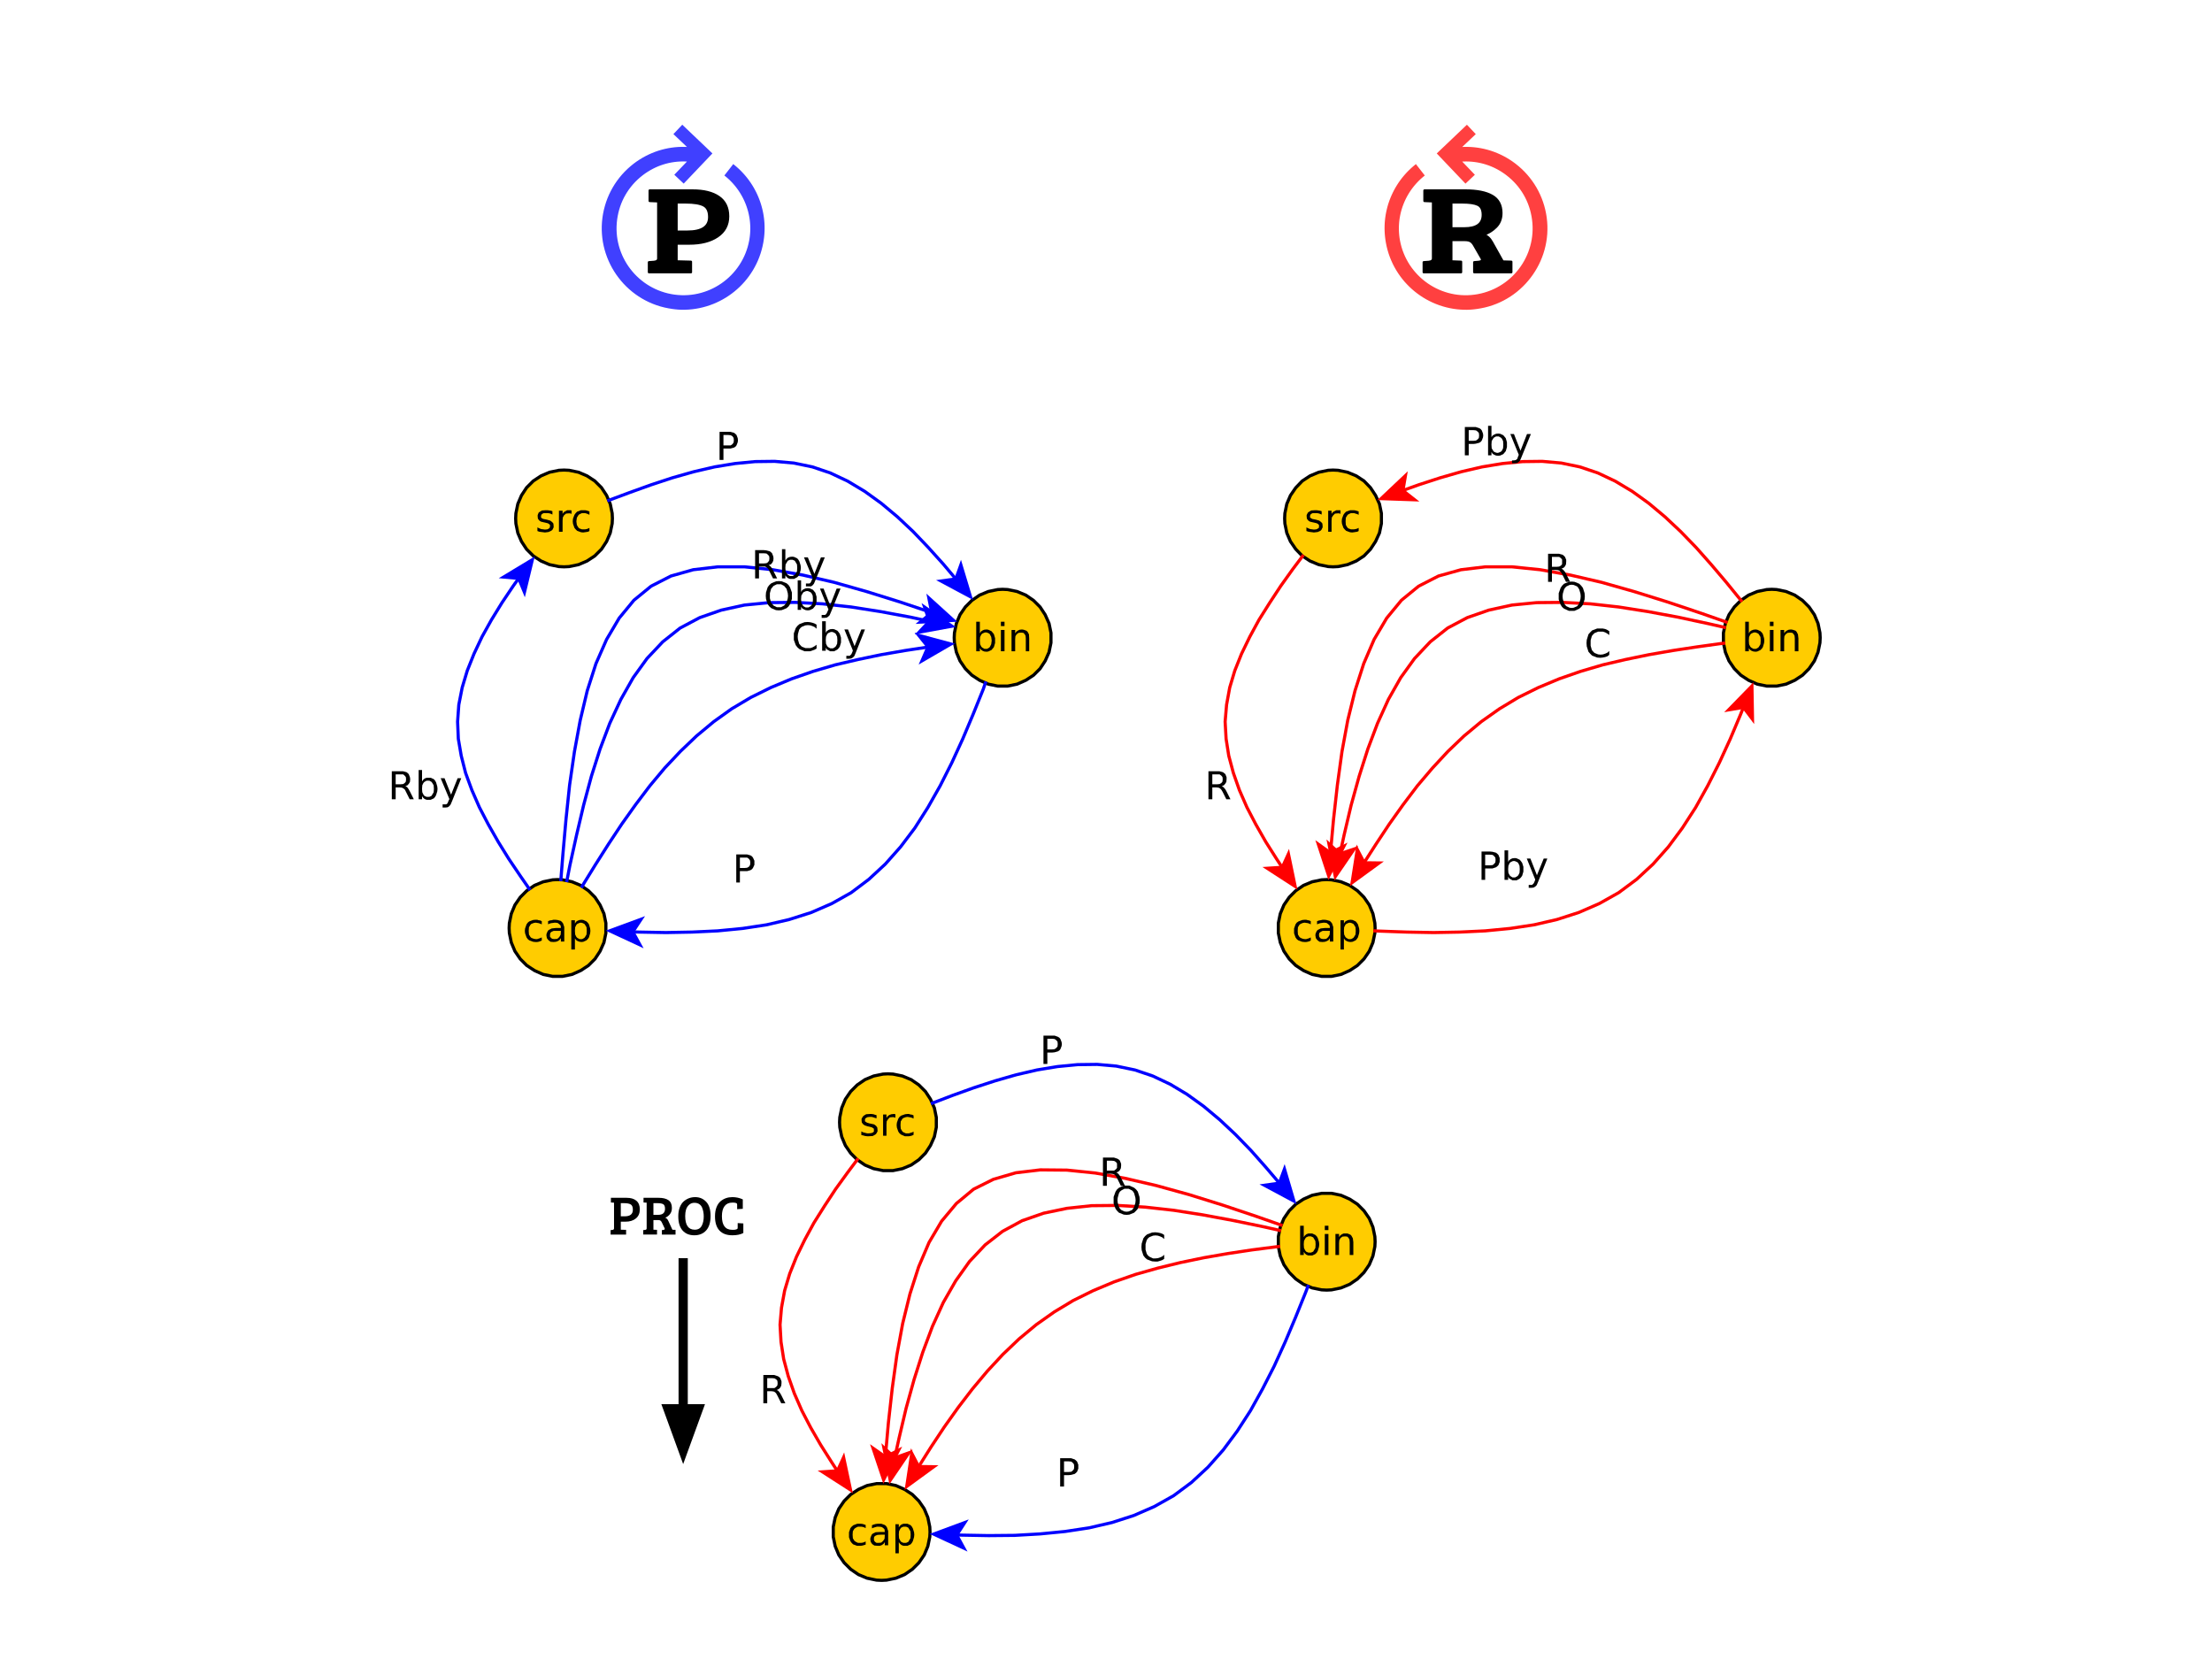 <?xml version="1.0" standalone="yes"?>

<svg version="1.1" viewBox="0.0 0.0 960.0 720.0" fill="none" stroke="none" stroke-linecap="square" stroke-miterlimit="10" xmlns="http://www.w3.org/2000/svg" xmlns:xlink="http://www.w3.org/1999/xlink"><clipPath id="p.0"><path d="m0 0l960.0 0l0 720.0l-960.0 0l0 -720.0z" clip-rule="nonzero"></path></clipPath><g clip-path="url(#p.0)"><path fill="#000000" fill-opacity="0.0" d="m0 0l960.0 0l0 720.0l-960.0 0z" fill-rule="evenodd"></path><path fill="#4040ff" d="m318.136 71.142l0.098 0.077l0 0l0.061 -0.077zm-22.034 -17.016l-3.847 4.076l5.882 5.57l-0.747 -0.03l-1.494 -0.011l-1.494 0.053l-1.476 0.118l-1.476 0.182l-1.459 0.241l-1.453 0.306l-1.429 0.365l-1.423 0.423l-1.4 0.488l-1.382 0.547l-1.365 0.606l-1.335 0.665l-1.317 0.723l-1.294 0.782l-1.265 0.841l-0.618 0.447l-0.706 0.523l-1.365 1.106l-1.306 1.158l-1.235 1.218l-1.176 1.27l-1.106 1.324l-1.035 1.37l-0.971 1.417l-0.894 1.465l-0.823 1.506l-0.753 1.547l-0.677 1.582l-0.6 1.623l-0.518 1.659l-0.447 1.694l-0.359 1.718l-0.147 0.876l-0.135 0.9l-0.194 1.794l-0.1 1.782l-0.006 1.77l0.082 1.759l0.164 1.741l0.253 1.718l0.335 1.694l0.418 1.67l0.5 1.641l0.571 1.611l0.653 1.582l0.723 1.541l0.794 1.506l0.865 1.459l0.935 1.424l1 1.37l1.065 1.324l1.124 1.276l1.188 1.217l1.247 1.159l1.3 1.106l1.358 1.041l1.412 0.976l1.459 0.906l1.512 0.841l1.558 0.771l1.606 0.688l1.647 0.617l1.682 0.535l1.729 0.453l1.765 0.365l0.9 0.147l0.706 0.118l1.383 0.177l1.37 0.118l1.353 0.059l0.676 0l0.8 -0.006l1.594 -0.071l1.576 -0.141l1.553 -0.217l1.541 -0.277l1.524 -0.353l1.494 -0.412l1.477 -0.477l1.447 -0.541l1.417 -0.6l1.388 -0.665l1.358 -0.718l1.324 -0.776l1.288 -0.835l1.253 -0.888l1.212 -0.941l1.17 -0.994l1.13 -1.041l1.082 -1.094l1.035 -1.135l0.988 -1.188l0.935 -1.229l0.888 -1.276l0.83 -1.312l0.77 -1.358l0.718 -1.394l0.659 -1.435l0.594 -1.471l0.53 -1.506l0.464 -1.541l0.4 -1.57l0.33 -1.6l0.135 -0.818l0.088 -0.594l0.153 -1.188l0.106 -1.194l0.071 -1.188l0.023 -1.182l-0.012 -1.182l-0.053 -1.183l-0.094 -1.17l-0.13 -1.165l-0.171 -1.159l-0.206 -1.153l-0.247 -1.141l-0.288 -1.13l-0.318 -1.123l-0.359 -1.106l-0.394 -1.094l-0.429 -1.082l-0.465 -1.071l-0.5 -1.053l-0.541 -1.035l-0.571 -1.024l-0.6 -1l-0.641 -0.982l-0.671 -0.959l-0.706 -0.947l-0.735 -0.917l-0.771 -0.894l-0.806 -0.876l-0.829 -0.847l-0.865 -0.824l-0.894 -0.8l-0.929 -0.771l-0.378 -0.299l0 0l-3.863 4.946l0.388 0.306l0.759 0.635l0.729 0.653l0.706 0.676l0.682 0.7l0.653 0.717l0.63 0.735l0.606 0.759l0.576 0.771l0.553 0.794l0.523 0.806l0.494 0.824l0.471 0.835l0.441 0.853l0.412 0.865l0.382 0.883l0.359 0.888l0.323 0.9l0.294 0.912l0.271 0.918l0.235 0.929l0.2 0.941l0.177 0.947l0.141 0.947l0.112 0.959l0.077 0.965l0.047 0.965l0.018 0.97l-0.023 0.976l-0.053 0.977l-0.082 0.976l-0.123 0.976l-0.071 0.488l-0.123 0.741l-0.312 1.458l-0.371 1.424l-0.447 1.388l-0.506 1.353l-0.576 1.323l-0.63 1.276l-0.694 1.247l-0.747 1.2l-0.806 1.159l-0.853 1.112l-0.906 1.071l-0.959 1.024l-1 0.976l-1.041 0.923l-1.088 0.871l-1.13 0.824l-1.165 0.764l-1.2 0.706l-1.229 0.653l-1.27 0.594l-1.294 0.53l-1.318 0.471l-1.347 0.406l-1.37 0.341l-1.394 0.277l-1.406 0.206l-1.429 0.135l-1.441 0.065l-1.453 -0.006l-1.465 -0.082l-1.471 -0.159l-0.735 -0.112l-0.741 -0.123l-1.459 -0.306l-1.423 -0.376l-1.388 -0.447l-1.353 -0.506l-1.324 -0.571l-1.276 -0.635l-1.247 -0.694l-1.2 -0.747l-1.159 -0.8l-1.112 -0.859l-1.07 -0.906l-1.024 -0.953l-0.976 -1l-0.923 -1.047l-0.871 -1.088l-0.824 -1.124l-0.764 -1.165l-0.706 -1.2l-0.653 -1.235l-0.594 -1.265l-0.53 -1.294l-0.471 -1.324l-0.406 -1.347l-0.341 -1.37l-0.276 -1.388l-0.206 -1.412l-0.135 -1.424l-0.064 -1.441l0.006 -1.453l0.082 -1.465l0.159 -1.47l0.112 -0.741l0.118 -0.718l0.288 -1.417l0.359 -1.394l0.423 -1.365l0.488 -1.341l0.553 -1.306l0.618 -1.276l0.682 -1.241l0.735 -1.206l0.8 -1.171l0.859 -1.129l0.912 -1.088l0.965 -1.041l1.024 -1l1.076 -0.953l1.124 -0.9l0.582 -0.435l0.518 -0.371l1.053 -0.7l1.076 -0.647l1.094 -0.6l1.118 -0.553l1.129 -0.5l1.153 -0.447l1.165 -0.394l1.182 -0.347l1.188 -0.294l1.206 -0.241l1.217 -0.188l1.224 -0.141l1.235 -0.082l1.241 -0.035l1.241 0.024l0.629 0.029l-0.082 0l-5.488 5.723l4.076 3.847l12.47 -13.099l-13.093 -12.47z" fill-rule="evenodd"></path><path fill="#ff4040" d="m614.443 71.142l0.061 0.077l0 0l0.098 -0.077zm22.198 -17.016l-13.099 12.47l12.47 13.099l4.076 -3.847l-5.488 -5.723l-0.076 0l0.623 -0.029l1.247 -0.024l1.235 0.035l1.235 0.082l1.224 0.141l1.217 0.188l1.206 0.241l1.194 0.294l1.176 0.347l1.17 0.394l1.147 0.447l1.135 0.5l1.112 0.553l1.1 0.6l1.071 0.647l1.053 0.7l0.518 0.371l0.582 0.435l1.129 0.9l1.07 0.953l1.023 1l0.971 1.041l0.912 1.088l0.853 1.129l0.8 1.171l0.741 1.206l0.676 1.241l0.618 1.276l0.553 1.306l0.488 1.341l0.429 1.365l0.353 1.394l0.294 1.417l0.112 0.718l0.112 0.741l0.159 1.47l0.082 1.465l0.006 1.453l-0.065 1.441l-0.135 1.424l-0.206 1.412l-0.277 1.388l-0.341 1.37l-0.406 1.347l-0.465 1.324l-0.535 1.294l-0.594 1.265l-0.647 1.235l-0.712 1.2l-0.765 1.165l-0.817 1.124l-0.877 1.088l-0.923 1.047l-0.976 1l-1.018 0.953l-1.07 0.906l-1.118 0.859l-1.159 0.8l-1.2 0.747l-1.241 0.694l-1.282 0.635l-1.317 0.571l-1.359 0.506l-1.388 0.447l-1.424 0.376l-1.453 0.306l-0.741 0.123l-0.741 0.112l-1.47 0.159l-1.465 0.082l-1.453 0.006l-1.441 -0.065l-1.424 -0.135l-1.412 -0.206l-1.388 -0.277l-1.371 -0.341l-1.347 -0.406l-1.323 -0.471l-1.294 -0.53l-1.265 -0.594l-1.235 -0.653l-1.2 -0.706l-1.165 -0.764l-1.129 -0.824l-1.082 -0.871l-1.047 -0.923l-1 -0.976l-0.953 -1.024l-0.906 -1.071l-0.859 -1.112l-0.806 -1.159l-0.747 -1.2l-0.688 -1.247l-0.635 -1.276l-0.571 -1.323l-0.512 -1.353l-0.441 -1.388l-0.376 -1.424l-0.306 -1.458l-0.124 -0.741l-0.076 -0.488l-0.118 -0.976l-0.088 -0.976l-0.053 -0.977l-0.018 -0.976l0.012 -0.97l0.047 -0.965l0.076 -0.965l0.112 -0.959l0.141 -0.947l0.177 -0.947l0.206 -0.941l0.235 -0.929l0.265 -0.918l0.294 -0.912l0.33 -0.9l0.353 -0.888l0.382 -0.883l0.412 -0.865l0.441 -0.853l0.471 -0.835l0.494 -0.824l0.524 -0.806l0.553 -0.794l0.577 -0.771l0.606 -0.759l0.629 -0.735l0.659 -0.717l0.676 -0.7l0.706 -0.676l0.735 -0.653l0.753 -0.635l0.388 -0.306l-3.863 -4.946l0 0l-0.378 0.299l-0.924 0.771l-0.894 0.8l-0.865 0.824l-0.835 0.847l-0.8 0.876l-0.77 0.894l-0.741 0.917l-0.706 0.947l-0.671 0.959l-0.635 0.982l-0.606 1l-0.571 1.024l-0.535 1.035l-0.5 1.053l-0.471 1.071l-0.43 1.082l-0.394 1.094l-0.359 1.106l-0.317 1.123l-0.282 1.13l-0.247 1.141l-0.212 1.153l-0.171 1.159l-0.129 1.165l-0.094 1.17l-0.053 1.183l-0.012 1.182l0.029 1.182l0.065 1.188l0.112 1.194l0.147 1.188l0.094 0.594l0.135 0.818l0.323 1.6l0.4 1.57l0.465 1.541l0.529 1.506l0.6 1.471l0.653 1.435l0.718 1.394l0.776 1.358l0.829 1.312l0.883 1.276l0.935 1.229l0.988 1.188l1.041 1.135l1.082 1.094l1.124 1.041l1.17 0.994l1.218 0.941l1.247 0.888l1.288 0.835l1.324 0.776l1.359 0.718l1.388 0.665l1.424 0.6l1.447 0.541l1.47 0.477l1.5 0.412l1.518 0.353l1.541 0.277l1.558 0.217l1.577 0.141l1.588 0.071l0.8 0.006l0.676 0l1.359 -0.059l1.365 -0.118l1.388 -0.177l0.7 -0.118l0.9 -0.147l1.765 -0.365l1.729 -0.453l1.688 -0.535l1.647 -0.617l1.6 -0.688l1.559 -0.771l1.511 -0.841l1.459 -0.906l1.412 -0.976l1.359 -1.041l1.3 -1.106l1.247 -1.159l1.188 -1.217l1.123 -1.276l1.065 -1.324l1 -1.37l0.935 -1.424l0.865 -1.459l0.8 -1.506l0.724 -1.541l0.647 -1.582l0.576 -1.611l0.494 -1.641l0.418 -1.67l0.335 -1.694l0.253 -1.718l0.171 -1.741l0.077 -1.759l-0.006 -1.77l-0.1 -1.782l-0.194 -1.794l-0.135 -0.9l-0.147 -0.876l-0.359 -1.718l-0.441 -1.694l-0.523 -1.659l-0.6 -1.623l-0.676 -1.582l-0.747 -1.547l-0.823 -1.506l-0.9 -1.465l-0.971 -1.417l-1.035 -1.37l-1.106 -1.324l-1.17 -1.27l-1.241 -1.218l-1.3 -1.158l-1.365 -1.106l-0.712 -0.523l-0.617 -0.447l-1.265 -0.841l-1.288 -0.782l-1.317 -0.723l-1.341 -0.665l-1.365 -0.606l-1.382 -0.547l-1.4 -0.488l-1.417 -0.423l-1.435 -0.365l-1.447 -0.306l-1.465 -0.241l-1.47 -0.182l-1.482 -0.118l-1.488 -0.053l-1.5 0.011l-0.747 0.03l5.882 -5.57l-3.841 -4.076z" fill-rule="evenodd"></path><path fill="#ffcc00" d="m244.789 204.005l-2.205 0.105l-4.094 0.84l-3.675 1.575l-3.36 2.205l-2.94 2.94l-2.205 3.36l-1.575 3.675l-0.84 4.094l-0.105 2.205l0.105 2.205l0.84 4.094l1.575 3.675l2.205 3.36l2.94 2.937l3.36 2.205l3.675 1.575l4.094 0.84l2.205 0.105l2.205 -0.105l4.094 -0.84l3.675 -1.575l3.36 -2.205l2.94 -2.937l2.205 -3.36l1.575 -3.675l0.84 -4.094l0.105 -2.205l-0.105 -2.205l-0.84 -4.094l-1.575 -3.675l-2.205 -3.36l-2.94 -2.94l-3.36 -2.205l-3.675 -1.575l-4.094 -0.84l-2.205 -0.105z" fill-rule="evenodd"></path><path fill="#000000" fill-opacity="0.0" d="m265.786 225.003l-0.105 2.205l-0.84 4.094l-1.575 3.675l-2.205 3.36l-2.94 2.937l-3.36 2.205l-3.675 1.575l-4.094 0.84l-2.205 0.105l-2.205 -0.105l-4.094 -0.84l-3.675 -1.575l-3.36 -2.205l-2.94 -2.937l-2.205 -3.36l-1.575 -3.675l-0.84 -4.094l-0.105 -2.205l0.105 -2.205l0.84 -4.094l1.575 -3.675l2.205 -3.36l2.94 -2.94l3.36 -2.205l3.675 -1.575l4.094 -0.84l2.205 -0.105l2.205 0.105l4.094 0.84l3.675 1.575l3.36 2.205l2.94 2.94l2.205 3.36l1.575 3.675l0.84 4.094l0.105 2.205z" fill-rule="evenodd"></path><path stroke="#000000" stroke-width="1.365" stroke-miterlimit="399.98" stroke-linecap="butt" d="m265.786 225.003l-0.105 2.205l-0.84 4.094l-1.575 3.675l-2.205 3.36l-2.94 2.937l-3.36 2.205l-3.675 1.575l-4.094 0.84l-2.205 0.105l-2.205 -0.105l-4.094 -0.84l-3.675 -1.575l-3.36 -2.205l-2.94 -2.937l-2.205 -3.36l-1.575 -3.675l-0.84 -4.094l-0.105 -2.205l0.105 -2.205l0.84 -4.094l1.575 -3.675l2.205 -3.36l2.94 -2.94l3.36 -2.205l3.675 -1.575l4.094 -0.84l2.205 -0.105l2.205 0.105l4.094 0.84l3.675 1.575l3.36 2.205l2.94 2.94l2.205 3.36l1.575 3.675l0.84 4.094l0.105 2.205z" fill-rule="evenodd"></path><path fill="#000000" d="m236.81 221.433l-1.575 0.105l-1.05 0.63l-0.42 0.315l-0.42 1.05l0 0.63l0.105 0.945l0.525 0.735l0.735 0.525l1.26 0.315l0.525 0.105l1.26 0.315l0.525 0.315l0.42 0.42l0 0.525l-0.105 0.63l-0.42 0.42l-0.63 0.315l-1.05 0.105l-0.735 -0.105l-0.84 -0.105l-0.84 -0.315l-0.84 -0.42l0 1.575l0.84 0.315l0.84 0.105l0.84 0.105l0.735 0.105l1.575 -0.21l1.155 -0.525l0.525 -0.42l0.525 -1.05l0 -0.63l-0.105 -1.05l-0.525 -0.63l-0.84 -0.63l-1.47 -0.42l-0.525 -0.105l-1.05 -0.21l-0.63 -0.315l-0.315 -0.315l0 -0.525l0.105 -0.63l0.42 -0.42l0.63 -0.315l1.785 0l0.735 0.105l0.63 0.21l0.63 0.315l0 -1.47l-0.63 -0.21l-0.735 -0.105l-0.735 -0.105z" fill-rule="evenodd"></path><path fill="#000000" d="m246.154 221.433l-0.735 0.42l-0.735 0.42l-0.525 0.735l0 -1.365l-1.575 0l0 9.134l1.575 0l0 -4.829l0.105 -1.365l0.525 -0.945l0.84 -0.735l1.155 -0.105l0.63 0l0.315 0.105l0.315 0.105l0 -1.47l-0.315 -0.105z" fill-rule="evenodd"></path><path fill="#000000" d="m252.138 221.433l-1.68 0.63l-0.63 0.63l-0.525 0.735l-0.63 1.68l-0.105 1.155l0.105 1.05l0.63 1.785l0.525 0.63l0.63 0.63l1.68 0.63l0.945 0.105l0.735 -0.105l0.735 -0.105l0.63 -0.105l0.63 -0.315l0 -1.365l-0.63 0.315l-0.63 0.21l-0.63 0.105l-1.365 0l-1.155 -0.42l-0.42 -0.42l-0.63 -1.05l-0.21 -1.575l0.21 -1.575l0.63 -1.05l0.42 -0.42l1.155 -0.525l1.365 0l0.63 0.21l0.63 0.21l0.63 0.315l0 -1.47l-0.63 -0.21l-0.63 -0.21l-0.63 -0.105z" fill-rule="evenodd"></path><path fill="#ffcc00" d="m435.119 255.761l-2.1 0.105l-4.094 0.84l-3.777 1.575l-3.36 2.31l-2.835 2.835l-2.31 3.36l-1.575 3.78l-0.84 4.094l-0.105 2.1l0.105 2.205l0.84 4.094l1.575 3.78l2.31 3.36l2.835 2.835l3.36 2.205l3.777 1.677l4.094 0.84l4.304 0l4.094 -0.84l3.78 -1.677l3.36 -2.205l2.835 -2.835l2.205 -3.36l1.68 -3.78l0.84 -4.094l0 -2.205l0 -2.1l-0.84 -4.094l-1.68 -3.78l-2.205 -3.36l-2.835 -2.835l-3.36 -2.31l-3.78 -1.575l-4.094 -0.84l-2.205 -0.105z" fill-rule="evenodd"></path><path fill="#000000" fill-opacity="0.0" d="m456.117 276.759l0 2.205l-0.84 4.094l-1.68 3.78l-2.205 3.36l-2.835 2.835l-3.36 2.205l-3.78 1.677l-4.094 0.84l-2.205 0l-2.1 0l-4.094 -0.84l-3.777 -1.677l-3.36 -2.205l-2.835 -2.835l-2.31 -3.36l-1.575 -3.78l-0.84 -4.094l-0.105 -2.205l0.105 -2.1l0.84 -4.094l1.575 -3.78l2.31 -3.36l2.835 -2.835l3.36 -2.31l3.777 -1.575l4.094 -0.84l2.1 -0.105l2.205 0.105l4.094 0.84l3.78 1.575l3.36 2.31l2.835 2.835l2.205 3.36l1.68 3.78l0.84 4.094l0 2.1z" fill-rule="evenodd"></path><path stroke="#000000" stroke-width="1.365" stroke-miterlimit="399.98" stroke-linecap="butt" d="m456.117 276.759l0 2.205l-0.84 4.094l-1.68 3.78l-2.205 3.36l-2.835 2.835l-3.36 2.205l-3.78 1.677l-4.094 0.84l-2.205 0l-2.1 0l-4.094 -0.84l-3.777 -1.677l-3.36 -2.205l-2.835 -2.835l-2.31 -3.36l-1.575 -3.78l-0.84 -4.094l-0.105 -2.205l0.105 -2.1l0.84 -4.094l1.575 -3.78l2.31 -3.36l2.835 -2.835l3.36 -2.31l3.777 -1.575l4.094 -0.84l2.1 -0.105l2.205 0.105l4.094 0.84l3.78 1.575l3.36 2.31l2.835 2.835l2.205 3.36l1.68 3.78l0.84 4.094l0 2.1z" fill-rule="evenodd"></path><path fill="#000000" d="m427.77 274.449l0.63 0.105l0.945 0.42l0.315 0.42l0.525 1.05l0.21 1.575l-0.21 1.575l-0.525 1.05l-0.315 0.42l-0.945 0.525l-1.155 0l-0.942 -0.525l-0.42 -0.42l-0.525 -1.05l-0.105 -1.575l0.105 -1.575l0.525 -1.05l0.42 -0.42l0.942 -0.42l0.525 -0.105zm-4.092 -4.619l0 12.808l1.575 0l0 -1.365l0.525 0.735l0.63 0.42l0.732 0.315l1.05 0.105l0.735 -0.105l1.365 -0.63l0.525 -0.63l0.525 -0.63l0.525 -1.785l0 -1.05l0 -1.05l-0.525 -1.785l-0.525 -0.63l-0.525 -0.63l-1.365 -0.63l-0.735 -0.105l-1.05 0.105l-0.732 0.315l-0.63 0.42l-0.525 0.84l0 -5.039z" fill-rule="evenodd"></path><path fill="#000000" d="m434.385 269.829l0 1.89l1.575 0l0 -1.89zm0 3.57l0 9.239l1.575 0l0 -9.239z" fill-rule="evenodd"></path><path fill="#000000" d="m443.518 273.189l-0.945 0.105l-0.735 0.315l-0.735 0.525l-0.525 0.735l0 -1.47l-1.575 0l0 9.239l1.575 0l0 -5.249l0.105 -1.26l0.525 -0.84l0.84 -0.63l1.155 -0.105l0.945 0.105l0.525 0.525l0.42 0.735l0.105 1.155l0 5.564l1.47 0l0 -5.564l-0.105 -1.785l-0.63 -1.155l-0.525 -0.42l-1.155 -0.42l-0.735 -0.105z" fill-rule="evenodd"></path><path fill="#ffcc00" d="m241.954 381.74l-2.1 0.105l-4.094 0.84l-3.78 1.575l-3.36 2.31l-2.835 2.835l-2.31 3.36l-1.575 3.78l-0.837 4.094l-0.105 2.1l0.105 2.205l0.837 4.092l1.575 3.78l2.31 3.36l2.835 2.835l3.36 2.205l3.78 1.68l4.094 0.84l4.304 0l4.094 -0.84l3.78 -1.68l3.36 -2.205l2.835 -2.835l2.205 -3.36l1.68 -3.78l0.84 -4.092l0 -2.205l0 -2.1l-0.84 -4.094l-1.68 -3.78l-2.205 -3.36l-2.835 -2.835l-3.36 -2.31l-3.78 -1.575l-4.094 -0.84l-2.205 -0.105z" fill-rule="evenodd"></path><path fill="#000000" fill-opacity="0.0" d="m262.951 402.738l0 2.205l-0.84 4.092l-1.68 3.78l-2.205 3.36l-2.835 2.835l-3.36 2.205l-3.78 1.68l-4.094 0.84l-2.205 0l-2.1 0l-4.094 -0.84l-3.78 -1.68l-3.36 -2.205l-2.835 -2.835l-2.31 -3.36l-1.575 -3.78l-0.837 -4.092l-0.105 -2.205l0.105 -2.1l0.837 -4.094l1.575 -3.78l2.31 -3.36l2.835 -2.835l3.36 -2.31l3.78 -1.575l4.094 -0.84l2.1 -0.105l2.205 0.105l4.094 0.84l3.78 1.575l3.36 2.31l2.835 2.835l2.205 3.36l1.68 3.78l0.84 4.094l0 2.1z" fill-rule="evenodd"></path><path stroke="#000000" stroke-width="1.365" stroke-miterlimit="399.98" stroke-linecap="butt" d="m262.951 402.738l0 2.205l-0.84 4.092l-1.68 3.78l-2.205 3.36l-2.835 2.835l-3.36 2.205l-3.78 1.68l-4.094 0.84l-2.205 0l-2.1 0l-4.094 -0.84l-3.78 -1.68l-3.36 -2.205l-2.835 -2.835l-2.31 -3.36l-1.575 -3.78l-0.837 -4.092l-0.105 -2.205l0.105 -2.1l0.837 -4.094l1.575 -3.78l2.31 -3.36l2.835 -2.835l3.36 -2.31l3.78 -1.575l4.094 -0.84l2.1 -0.105l2.205 0.105l4.094 0.84l3.78 1.575l3.36 2.31l2.835 2.835l2.205 3.36l1.68 3.78l0.84 4.094l0 2.1z" fill-rule="evenodd"></path><path fill="#000000" d="m232.4 399.168l-1.05 0.105l-1.68 0.63l-0.63 0.525l-0.525 0.735l-0.63 1.785l-0.105 1.05l0.105 1.05l0.63 1.782l0.525 0.735l0.63 0.525l1.68 0.63l0.945 0.105l0.84 0l0.63 -0.105l0.63 -0.21l0.735 -0.315l0 -1.365l-0.735 0.315l-0.63 0.21l-0.63 0.21l-0.63 0l-0.735 -0.105l-1.155 -0.42l-0.42 -0.42l-0.63 -1.05l-0.105 -1.572l0.105 -1.575l0.63 -1.05l0.42 -0.42l1.155 -0.42l0.735 -0.105l0.63 0.105l0.63 0.105l0.63 0.21l0.735 0.315l0 -1.365l-0.63 -0.315l-0.735 -0.105l-0.63 -0.21z" fill-rule="evenodd"></path><path fill="#000000" d="m243.424 403.997l0 0.315l-0.105 1.362l-0.63 1.05l-0.84 0.735l-1.26 0.105l-0.84 -0.105l-0.525 -0.315l-0.525 -0.63l0 -0.735l0.105 -0.837l0.525 -0.525l0.945 -0.42zm-3.255 -4.829l-0.735 0.21l-0.84 0.105l-0.735 0.315l0 1.365l0.63 -0.315l0.735 -0.21l0.84 -0.105l0.735 -0.105l1.155 0.105l0.735 0.525l0.63 0.63l0.105 0.945l0 0.105l-2.1 0l-1.89 0.21l-1.26 0.63l-0.42 0.42l-0.525 1.155l-0.105 0.732l0.21 1.26l0.63 0.84l0.945 0.735l1.365 0.105l1.05 -0.105l0.84 -0.315l0.63 -0.42l0.63 -0.84l0 1.47l1.47 0l0 -5.247l0 -1.05l-0.525 -1.575l-0.42 -0.525l-0.525 -0.525l-1.47 -0.42l-1.05 -0.105z" fill-rule="evenodd"></path><path fill="#000000" d="m252.033 400.428l0.63 0.105l0.945 0.42l0.315 0.42l0.63 1.05l0.105 1.575l-0.105 1.572l-0.63 1.05l-0.315 0.42l-0.945 0.525l-1.155 0l-0.945 -0.525l-0.42 -0.42l-0.525 -1.05l-0.105 -1.572l0.105 -1.575l0.525 -1.05l0.42 -0.42l0.945 -0.42l0.525 -0.105zm0.42 -1.26l-0.945 0.105l-0.84 0.315l-0.63 0.42l-0.525 0.84l0 -1.47l-1.575 0l0 12.701l1.575 0l0 -4.829l0.525 0.735l0.63 0.42l0.84 0.315l0.945 0.105l0.735 -0.105l1.365 -0.63l0.63 -0.63l0.42 -0.63l0.525 -1.782l0.105 -1.05l-0.105 -1.05l-0.525 -1.785l-0.42 -0.63l-0.63 -0.63l-1.365 -0.63l-0.735 -0.105z" fill-rule="evenodd"></path><path fill="#ffcc00" d="m578.526 204.005l-2.1 0.105l-4.094 0.84l-3.78 1.575l-3.36 2.205l-2.835 2.94l-2.31 3.36l-1.575 3.675l-0.84 4.094l-0.105 2.205l0.105 2.205l0.84 4.094l1.575 3.675l2.31 3.36l2.835 2.937l3.36 2.205l3.78 1.575l4.094 0.84l2.1 0.105l2.205 -0.105l4.092 -0.84l3.78 -1.575l3.36 -2.205l2.835 -2.937l2.205 -3.36l1.68 -3.675l0.84 -4.094l0 -2.205l0 -2.205l-0.84 -4.094l-1.68 -3.675l-2.205 -3.36l-2.835 -2.94l-3.36 -2.205l-3.78 -1.575l-4.092 -0.84l-2.205 -0.105z" fill-rule="evenodd"></path><path fill="#000000" fill-opacity="0.0" d="m599.521 225.003l0 2.205l-0.84 4.094l-1.68 3.675l-2.205 3.36l-2.835 2.937l-3.36 2.205l-3.78 1.575l-4.092 0.84l-2.205 0.105l-2.1 -0.105l-4.094 -0.84l-3.78 -1.575l-3.36 -2.205l-2.835 -2.937l-2.31 -3.36l-1.575 -3.675l-0.84 -4.094l-0.105 -2.205l0.105 -2.205l0.84 -4.094l1.575 -3.675l2.31 -3.36l2.835 -2.94l3.36 -2.205l3.78 -1.575l4.094 -0.84l2.1 -0.105l2.205 0.105l4.092 0.84l3.78 1.575l3.36 2.205l2.835 2.94l2.205 3.36l1.68 3.675l0.84 4.094l0 2.205z" fill-rule="evenodd"></path><path stroke="#000000" stroke-width="1.365" stroke-miterlimit="399.98" stroke-linecap="butt" d="m599.521 225.003l0 2.205l-0.84 4.094l-1.68 3.675l-2.205 3.36l-2.835 2.937l-3.36 2.205l-3.78 1.575l-4.092 0.84l-2.205 0.105l-2.1 -0.105l-4.094 -0.84l-3.78 -1.575l-3.36 -2.205l-2.835 -2.937l-2.31 -3.36l-1.575 -3.675l-0.84 -4.094l-0.105 -2.205l0.105 -2.205l0.84 -4.094l1.575 -3.675l2.31 -3.36l2.835 -2.94l3.36 -2.205l3.78 -1.575l4.094 -0.84l2.1 -0.105l2.205 0.105l4.092 0.84l3.78 1.575l3.36 2.205l2.835 2.94l2.205 3.36l1.68 3.675l0.84 4.094l0 2.205z" fill-rule="evenodd"></path><path fill="#000000" d="m570.652 221.433l-1.575 0.105l-1.05 0.63l-0.42 0.315l-0.525 1.05l0 0.63l0.105 0.945l0.525 0.735l0.735 0.525l1.26 0.315l0.525 0.105l1.26 0.315l0.525 0.315l0.42 0.42l0 0.525l0 0.63l-0.525 0.42l-0.63 0.315l-1.05 0.105l-0.735 -0.105l-0.84 -0.105l-0.84 -0.315l-0.84 -0.42l0 1.575l0.945 0.315l0.735 0.105l0.84 0.105l0.735 0.105l1.68 -0.21l1.155 -0.525l0.42 -0.42l0.525 -1.05l0 -0.63l-0.105 -1.05l-0.525 -0.63l-0.84 -0.63l-1.47 -0.42l-0.525 -0.105l-1.05 -0.21l-0.525 -0.315l-0.42 -0.315l0 -0.525l0.105 -0.63l0.42 -0.42l0.63 -0.315l1.785 0l0.735 0.105l0.63 0.21l0.735 0.315l0 -1.47l-0.735 -0.21l-0.63 -0.105l-0.84 -0.105z" fill-rule="evenodd"></path><path fill="#000000" d="m579.996 221.433l-0.84 0.42l-0.735 0.42l-0.525 0.735l0 -1.365l-1.47 0l0 9.134l1.47 0l0 -4.829l0.105 -1.365l0.63 -0.945l0.735 -0.735l1.155 -0.105l0.732 0l0.21 0.105l0.315 0.105l0 -1.47l-0.21 -0.105z" fill-rule="evenodd"></path><path fill="#000000" d="m585.978 221.433l-1.785 0.63l-0.63 0.63l-0.525 0.735l-0.63 1.68l-0.105 1.155l0.105 1.05l0.63 1.785l0.525 0.63l0.63 0.63l1.68 0.63l0.945 0.105l0.84 -0.105l0.63 -0.105l0.735 -0.105l0.63 -0.315l0 -1.365l-0.63 0.315l-0.735 0.21l-0.63 0.105l-1.365 0l-1.155 -0.42l-0.42 -0.42l-0.63 -1.05l-0.105 -1.575l0.105 -1.575l0.63 -1.05l0.42 -0.42l1.155 -0.525l1.365 0l0.63 0.21l0.735 0.21l0.63 0.315l0 -1.47l-0.63 -0.21l-0.735 -0.21l-0.63 -0.105z" fill-rule="evenodd"></path><path fill="#ffcc00" d="m768.962 255.761l-2.205 0.105l-4.094 0.84l-3.78 1.575l-3.36 2.31l-2.835 2.835l-2.31 3.36l-1.575 3.78l-0.84 4.094l0 2.1l0 2.205l0.84 4.094l1.575 3.78l2.31 3.36l2.835 2.835l3.36 2.205l3.78 1.677l4.094 0.84l4.305 0l4.094 -0.84l3.779 -1.677l3.36 -2.205l2.835 -2.835l2.307 -3.36l1.575 -3.78l0.84 -4.094l0.105 -2.205l-0.105 -2.1l-0.84 -4.094l-1.575 -3.78l-2.307 -3.36l-2.835 -2.835l-3.36 -2.31l-3.779 -1.575l-4.094 -0.84l-2.1 -0.105z" fill-rule="evenodd"></path><path fill="#000000" fill-opacity="0.0" d="m789.957 276.759l-0.105 2.205l-0.84 4.094l-1.575 3.78l-2.307 3.36l-2.835 2.835l-3.36 2.205l-3.779 1.677l-4.094 0.84l-2.1 0l-2.205 0l-4.094 -0.84l-3.78 -1.677l-3.36 -2.205l-2.835 -2.835l-2.31 -3.36l-1.575 -3.78l-0.84 -4.094l0 -2.205l0 -2.1l0.84 -4.094l1.575 -3.78l2.31 -3.36l2.835 -2.835l3.36 -2.31l3.78 -1.575l4.094 -0.84l2.205 -0.105l2.1 0.105l4.094 0.84l3.779 1.575l3.36 2.31l2.835 2.835l2.307 3.36l1.575 3.78l0.84 4.094l0.105 2.1z" fill-rule="evenodd"></path><path stroke="#000000" stroke-width="1.365" stroke-miterlimit="399.98" stroke-linecap="butt" d="m789.957 276.759l-0.105 2.205l-0.84 4.094l-1.575 3.78l-2.307 3.36l-2.835 2.835l-3.36 2.205l-3.779 1.677l-4.094 0.84l-2.1 0l-2.205 0l-4.094 -0.84l-3.78 -1.677l-3.36 -2.205l-2.835 -2.835l-2.31 -3.36l-1.575 -3.78l-0.84 -4.094l0 -2.205l0 -2.1l0.84 -4.094l1.575 -3.78l2.31 -3.36l2.835 -2.835l3.36 -2.31l3.78 -1.575l4.094 -0.84l2.205 -0.105l2.1 0.105l4.094 0.84l3.779 1.575l3.36 2.31l2.835 2.835l2.307 3.36l1.575 3.78l0.84 4.094l0.105 2.1z" fill-rule="evenodd"></path><path fill="#000000" d="m761.508 274.449l0.63 0.105l0.945 0.42l0.315 0.42l0.63 1.05l0.105 1.575l-0.105 1.575l-0.63 1.05l-0.315 0.42l-0.945 0.525l-1.155 0l-0.945 -0.525l-0.42 -0.42l-0.525 -1.05l-0.105 -1.575l0.105 -1.575l0.525 -1.05l0.42 -0.42l0.945 -0.42l0.525 -0.105zm-4.094 -4.619l0 12.808l1.575 0l0 -1.365l0.525 0.735l0.63 0.42l0.84 0.315l0.945 0.105l0.735 -0.105l1.365 -0.63l0.63 -0.63l0.42 -0.63l0.525 -1.785l0.105 -1.05l-0.105 -1.05l-0.525 -1.785l-0.42 -0.63l-0.63 -0.63l-1.365 -0.63l-0.735 -0.105l-0.945 0.105l-0.84 0.315l-0.63 0.42l-0.525 0.84l0 -5.039z" fill-rule="evenodd"></path><path fill="#000000" d="m768.122 269.829l0 1.89l1.575 0l0 -1.89zm0 3.57l0 9.239l1.575 0l0 -9.239z" fill-rule="evenodd"></path><path fill="#000000" d="m777.256 273.189l-0.945 0.105l-0.735 0.315l-0.735 0.525l-0.525 0.735l0 -1.47l-1.575 0l0 9.239l1.575 0l0 -5.249l0.105 -1.26l0.525 -0.84l0.84 -0.63l1.155 -0.105l0.945 0.105l0.525 0.525l0.42 0.735l0.105 1.155l0 5.564l1.575 0l0 -5.564l-0.21 -1.785l-0.63 -1.155l-0.42 -0.42l-1.26 -0.42l-0.735 -0.105z" fill-rule="evenodd"></path><path fill="#ffcc00" d="m575.797 381.74l-2.205 0.105l-4.094 0.84l-3.78 1.575l-3.36 2.31l-2.835 2.835l-2.31 3.36l-1.575 3.78l-0.84 4.094l0 2.1l0 2.205l0.84 4.092l1.575 3.78l2.31 3.36l2.835 2.835l3.36 2.205l3.78 1.68l4.094 0.84l4.304 0l4.092 -0.84l3.78 -1.68l3.36 -2.205l2.835 -2.835l2.31 -3.36l1.575 -3.78l0.84 -4.092l0.105 -2.205l-0.105 -2.1l-0.84 -4.094l-1.575 -3.78l-2.31 -3.36l-2.835 -2.835l-3.36 -2.31l-3.78 -1.575l-4.092 -0.84l-2.1 -0.105z" fill-rule="evenodd"></path><path fill="#000000" fill-opacity="0.0" d="m596.791 402.738l-0.105 2.205l-0.84 4.092l-1.575 3.78l-2.31 3.36l-2.835 2.835l-3.36 2.205l-3.78 1.68l-4.092 0.84l-2.1 0l-2.205 0l-4.094 -0.84l-3.78 -1.68l-3.36 -2.205l-2.835 -2.835l-2.31 -3.36l-1.575 -3.78l-0.84 -4.092l0 -2.205l0 -2.1l0.84 -4.094l1.575 -3.78l2.31 -3.36l2.835 -2.835l3.36 -2.31l3.78 -1.575l4.094 -0.84l2.205 -0.105l2.1 0.105l4.092 0.84l3.78 1.575l3.36 2.31l2.835 2.835l2.31 3.36l1.575 3.78l0.84 4.094l0.105 2.1z" fill-rule="evenodd"></path><path stroke="#000000" stroke-width="1.365" stroke-miterlimit="399.98" stroke-linecap="butt" d="m596.791 402.738l-0.105 2.205l-0.84 4.092l-1.575 3.78l-2.31 3.36l-2.835 2.835l-3.36 2.205l-3.78 1.68l-4.092 0.84l-2.1 0l-2.205 0l-4.094 -0.84l-3.78 -1.68l-3.36 -2.205l-2.835 -2.835l-2.31 -3.36l-1.575 -3.78l-0.84 -4.092l0 -2.205l0 -2.1l0.84 -4.094l1.575 -3.78l2.31 -3.36l2.835 -2.835l3.36 -2.31l3.78 -1.575l4.094 -0.84l2.205 -0.105l2.1 0.105l4.092 0.84l3.78 1.575l3.36 2.31l2.835 2.835l2.31 3.36l1.575 3.78l0.84 4.094l0.105 2.1z" fill-rule="evenodd"></path><path fill="#000000" d="m566.243 399.168l-1.05 0.105l-1.68 0.63l-0.735 0.525l-0.525 0.735l-0.63 1.785l0 1.05l0 1.05l0.63 1.782l0.525 0.735l0.63 0.525l1.68 0.63l1.05 0.105l0.735 0l0.63 -0.105l0.735 -0.21l0.63 -0.315l0 -1.365l-0.63 0.315l-0.63 0.21l-0.735 0.21l-0.63 0l-0.735 -0.105l-1.05 -0.42l-0.525 -0.42l-0.63 -1.05l-0.105 -1.572l0.105 -1.575l0.63 -1.05l0.525 -0.42l1.05 -0.42l0.735 -0.105l0.63 0.105l0.735 0.105l0.63 0.21l0.63 0.315l0 -1.365l-0.63 -0.315l-0.63 -0.105l-0.735 -0.21z" fill-rule="evenodd"></path><path fill="#000000" d="m577.161 403.997l0 0.315l-0.105 1.362l-0.63 1.05l-0.84 0.735l-1.155 0.105l-0.84 -0.105l-0.63 -0.315l-0.42 -0.63l-0.105 -0.735l0.105 -0.837l0.63 -0.525l0.84 -0.42zm-3.15 -4.829l-0.84 0.21l-0.735 0.105l-0.84 0.315l0 1.365l0.735 -0.315l0.735 -0.21l0.735 -0.105l0.735 -0.105l1.155 0.105l0.735 0.525l0.63 0.63l0.105 0.945l0 0.105l-2.1 0l-1.89 0.21l-1.26 0.63l-0.42 0.42l-0.525 1.155l-0.105 0.732l0.21 1.26l0.63 0.84l0.945 0.735l1.365 0.105l1.05 -0.105l0.84 -0.315l0.735 -0.42l0.525 -0.84l0 1.47l1.47 0l0 -5.247l0 -1.05l-0.525 -1.575l-0.42 -0.525l-0.525 -0.525l-1.47 -0.42l-0.945 -0.105z" fill-rule="evenodd"></path><path fill="#000000" d="m585.768 400.428l0.63 0.105l0.945 0.42l0.315 0.42l0.63 1.05l0.105 1.575l-0.105 1.572l-0.63 1.05l-0.315 0.42l-0.945 0.525l-1.155 0l-0.945 -0.525l-0.42 -0.42l-0.525 -1.05l-0.105 -1.572l0.105 -1.575l0.525 -1.05l0.42 -0.42l0.945 -0.42l0.525 -0.105zm0.42 -1.26l-0.945 0.105l-0.84 0.315l-0.63 0.42l-0.525 0.84l0 -1.47l-1.47 0l0 12.701l1.47 0l0 -4.829l0.525 0.735l0.63 0.42l0.84 0.315l0.945 0.105l0.84 -0.105l1.365 -0.63l0.525 -0.63l0.42 -0.63l0.525 -1.782l0.105 -1.05l-0.105 -1.05l-0.525 -1.785l-0.42 -0.63l-0.525 -0.63l-1.365 -0.63l-0.84 -0.105z" fill-rule="evenodd"></path><path fill="#ffcc00" d="m385.358 466.039l-2.1 0.105l-4.095 0.84l-3.78 1.575l-3.357 2.31l-2.835 2.835l-2.31 3.36l-1.575 3.78l-0.84 4.094l-0.105 2.1l0.105 2.205l0.84 4.095l1.575 3.78l2.31 3.36l2.835 2.835l3.357 2.31l3.78 1.575l4.095 0.84l4.304 0l4.094 -0.84l3.78 -1.575l3.36 -2.31l2.835 -2.835l2.205 -3.36l1.68 -3.78l0.84 -4.095l0 -2.205l0 -2.1l-0.84 -4.094l-1.68 -3.78l-2.205 -3.36l-2.835 -2.835l-3.36 -2.31l-3.78 -1.575l-4.094 -0.84l-2.205 -0.105z" fill-rule="evenodd"></path><path fill="#000000" fill-opacity="0.0" d="m406.356 487.037l0 2.205l-0.84 4.095l-1.68 3.78l-2.205 3.36l-2.835 2.835l-3.36 2.31l-3.78 1.575l-4.094 0.84l-2.205 0l-2.1 0l-4.095 -0.84l-3.78 -1.575l-3.357 -2.31l-2.835 -2.835l-2.31 -3.36l-1.575 -3.78l-0.84 -4.095l-0.105 -2.205l0.105 -2.1l0.84 -4.094l1.575 -3.78l2.31 -3.36l2.835 -2.835l3.357 -2.31l3.78 -1.575l4.095 -0.84l2.1 -0.105l2.205 0.105l4.094 0.84l3.78 1.575l3.36 2.31l2.835 2.835l2.205 3.36l1.68 3.78l0.84 4.094l0 2.1z" fill-rule="evenodd"></path><path stroke="#000000" stroke-width="1.365" stroke-miterlimit="399.98" stroke-linecap="butt" d="m406.356 487.037l0 2.205l-0.84 4.095l-1.68 3.78l-2.205 3.36l-2.835 2.835l-3.36 2.31l-3.78 1.575l-4.094 0.84l-2.205 0l-2.1 0l-4.095 -0.84l-3.78 -1.575l-3.357 -2.31l-2.835 -2.835l-2.31 -3.36l-1.575 -3.78l-0.84 -4.095l-0.105 -2.205l0.105 -2.1l0.84 -4.094l1.575 -3.78l2.31 -3.36l2.835 -2.835l3.357 -2.31l3.78 -1.575l4.095 -0.84l2.1 -0.105l2.205 0.105l4.094 0.84l3.78 1.575l3.36 2.31l2.835 2.835l2.205 3.36l1.68 3.78l0.84 4.094l0 2.1z" fill-rule="evenodd"></path><path fill="#000000" d="m377.484 483.467l-1.575 0.105l-1.047 0.63l-0.42 0.42l-0.525 0.945l0 0.63l0.105 0.945l0.525 0.735l0.735 0.525l1.257 0.42l0.525 0.105l1.26 0.315l0.525 0.315l0.42 0.315l0 0.63l0 0.63l-0.525 0.42l-0.63 0.21l-1.05 0.105l-0.735 0l-0.84 -0.21l-0.837 -0.21l-0.84 -0.42l0 1.575l0.945 0.21l0.732 0.21l0.84 0.105l0.735 0l1.68 -0.105l1.155 -0.63l0.42 -0.42l0.525 -0.945l0 -0.63l-0.105 -1.05l-0.525 -0.735l-0.84 -0.63l-1.47 -0.315l-0.525 -0.105l-1.05 -0.315l-0.525 -0.315l-0.42 -0.315l0 -0.525l0.105 -0.63l0.42 -0.315l0.63 -0.315l1.05 -0.105l0.735 0l0.735 0.21l0.63 0.21l0.735 0.21l0 -1.365l-0.735 -0.21l-0.63 -0.21l-0.84 -0.105z" fill-rule="evenodd"></path><path fill="#000000" d="m387.878 483.467l-1.05 0.105l-0.84 0.315l-0.735 0.525l-0.525 0.735l0 -1.47l-1.47 0l0 9.239l1.47 0l0 -4.829l0.105 -1.47l0.63 -0.945l0.735 -0.735l1.155 -0.105l0.42 0l0.315 0.105l0.21 0l0.315 0.21l0 -1.575l-0.21 0l-0.21 -0.105z" fill-rule="evenodd"></path><path fill="#000000" d="m393.757 483.467l-0.945 0.105l-1.785 0.63l-0.63 0.525l-0.525 0.735l-0.63 1.785l-0.105 1.05l0.105 1.05l0.63 1.785l0.525 0.735l0.63 0.525l1.68 0.735l1.785 0l0.63 -0.105l0.735 -0.21l0.63 -0.315l0 -1.365l-0.63 0.315l-0.735 0.21l-0.63 0.21l-1.365 0l-1.155 -0.525l-0.42 -0.42l-0.63 -1.05l-0.105 -1.575l0.105 -1.575l0.63 -1.05l0.42 -0.42l1.155 -0.42l0.735 -0.105l0.63 0.105l0.63 0.105l0.735 0.21l0.63 0.315l0 -1.365l-0.63 -0.315l-0.735 -0.105l-0.63 -0.21z" fill-rule="evenodd"></path><path fill="#ffcc00" d="m573.592 517.9l-4.094 0.84l-3.78 1.68l-3.36 2.205l-2.835 2.835l-2.31 3.36l-1.575 3.78l-0.84 4.094l0 2.205l0 2.1l0.84 4.094l1.575 3.78l2.31 3.36l2.835 2.835l3.36 2.31l3.78 1.575l4.094 0.84l2.205 0.105l2.1 -0.105l4.092 -0.84l3.78 -1.575l3.36 -2.31l2.835 -2.835l2.31 -3.36l1.575 -3.78l0.84 -4.094l0.105 -2.1l-0.105 -2.205l-0.84 -4.094l-1.575 -3.78l-2.31 -3.36l-2.835 -2.835l-3.36 -2.205l-3.78 -1.68l-4.092 -0.84z" fill-rule="evenodd"></path><path fill="#000000" fill-opacity="0.0" d="m596.791 538.898l-0.105 2.1l-0.84 4.094l-1.575 3.78l-2.31 3.36l-2.835 2.835l-3.36 2.31l-3.78 1.575l-4.092 0.84l-2.1 0.105l-2.205 -0.105l-4.094 -0.84l-3.78 -1.575l-3.36 -2.31l-2.835 -2.835l-2.31 -3.36l-1.575 -3.78l-0.84 -4.094l0 -2.1l0 -2.205l0.84 -4.094l1.575 -3.78l2.31 -3.36l2.835 -2.835l3.36 -2.205l3.78 -1.68l4.094 -0.84l2.205 0l2.1 0l4.092 0.84l3.78 1.68l3.36 2.205l2.835 2.835l2.31 3.36l1.575 3.78l0.84 4.094l0.105 2.205z" fill-rule="evenodd"></path><path stroke="#000000" stroke-width="1.365" stroke-miterlimit="399.98" stroke-linecap="butt" d="m596.791 538.898l-0.105 2.1l-0.84 4.094l-1.575 3.78l-2.31 3.36l-2.835 2.835l-3.36 2.31l-3.78 1.575l-4.092 0.84l-2.1 0.105l-2.205 -0.105l-4.094 -0.84l-3.78 -1.575l-3.36 -2.31l-2.835 -2.835l-2.31 -3.36l-1.575 -3.78l-0.84 -4.094l0 -2.1l0 -2.205l0.84 -4.094l1.575 -3.78l2.31 -3.36l2.835 -2.835l3.36 -2.205l3.78 -1.68l4.094 -0.84l2.205 0l2.1 0l4.092 0.84l3.78 1.68l3.36 2.205l2.835 2.835l2.31 3.36l1.575 3.78l0.84 4.094l0.105 2.205z" fill-rule="evenodd"></path><path fill="#000000" d="m568.972 536.588l0.945 0.42l0.315 0.525l0.63 1.05l0.105 1.47l-0.105 1.575l-0.63 1.05l-0.315 0.525l-0.945 0.42l-1.155 0l-0.945 -0.42l-0.42 -0.525l-0.525 -1.05l-0.105 -1.575l0.105 -1.47l0.525 -1.05l0.42 -0.525l0.945 -0.42zm-4.724 -4.619l0 12.703l1.575 0l0 -1.365l0.525 0.735l0.63 0.525l0.84 0.315l1.68 0l1.365 -0.63l0.63 -0.63l0.42 -0.735l0.525 -1.785l0.105 -1.05l-0.105 -1.05l-0.525 -1.68l-0.42 -0.735l-0.63 -0.63l-1.365 -0.63l-1.68 0l-0.84 0.315l-0.63 0.525l-0.525 0.735l0 -4.934z" fill-rule="evenodd"></path><path fill="#000000" d="m574.957 531.968l0 1.89l1.575 0l0 -1.89zm0 3.57l0 9.134l1.575 0l0 -9.134z" fill-rule="evenodd"></path><path fill="#000000" d="m583.143 535.328l-0.735 0.315l-0.735 0.525l-0.525 0.735l0 -1.365l-1.572 0l0 9.134l1.572 0l0 -5.144l0.105 -1.26l0.525 -0.945l0.84 -0.63l1.155 -0.105l0.945 0.105l0.525 0.525l0.42 0.735l0.105 1.26l0 5.459l1.575 0l0 -5.564l-0.21 -1.68l-0.63 -1.155l-0.42 -0.42l-1.26 -0.525z" fill-rule="evenodd"></path><path fill="#ffcc00" d="m380.424 643.879l-4.094 0.84l-3.777 1.68l-3.36 2.205l-2.835 2.835l-2.31 3.36l-1.575 3.78l-0.84 4.094l0 2.205l0 2.1l0.84 4.094l1.575 3.78l2.31 3.36l2.835 2.832l3.36 2.31l3.777 1.575l4.094 0.84l2.205 0.105l2.1 -0.105l4.095 -0.84l3.78 -1.575l3.36 -2.31l2.835 -2.832l2.31 -3.36l1.575 -3.78l0.84 -4.094l0.105 -2.1l-0.105 -2.205l-0.84 -4.094l-1.575 -3.78l-2.31 -3.36l-2.835 -2.835l-3.36 -2.205l-3.78 -1.68l-4.095 -0.84z" fill-rule="evenodd"></path><path fill="#000000" fill-opacity="0.0" d="m403.626 664.877l-0.105 2.1l-0.84 4.094l-1.575 3.78l-2.31 3.36l-2.835 2.832l-3.36 2.31l-3.78 1.575l-4.095 0.84l-2.1 0.105l-2.205 -0.105l-4.094 -0.84l-3.777 -1.575l-3.36 -2.31l-2.835 -2.832l-2.31 -3.36l-1.575 -3.78l-0.84 -4.094l0 -2.1l0 -2.205l0.84 -4.094l1.575 -3.78l2.31 -3.36l2.835 -2.835l3.36 -2.205l3.777 -1.68l4.094 -0.84l2.205 0l2.1 0l4.095 0.84l3.78 1.68l3.36 2.205l2.835 2.835l2.31 3.36l1.575 3.78l0.84 4.094l0.105 2.205z" fill-rule="evenodd"></path><path stroke="#000000" stroke-width="1.365" stroke-miterlimit="399.98" stroke-linecap="butt" d="m403.626 664.877l-0.105 2.1l-0.84 4.094l-1.575 3.78l-2.31 3.36l-2.835 2.832l-3.36 2.31l-3.78 1.575l-4.095 0.84l-2.1 0.105l-2.205 -0.105l-4.094 -0.84l-3.777 -1.575l-3.36 -2.31l-2.835 -2.832l-2.31 -3.36l-1.575 -3.78l-0.84 -4.094l0 -2.1l0 -2.205l0.84 -4.094l1.575 -3.78l2.31 -3.36l2.835 -2.835l3.36 -2.205l3.777 -1.68l4.094 -0.84l2.205 0l2.1 0l4.095 0.84l3.78 1.68l3.36 2.205l2.835 2.835l2.31 3.36l1.575 3.78l0.84 4.094l0.105 2.205z" fill-rule="evenodd"></path><path fill="#000000" d="m372.028 661.307l-1.68 0.63l-0.735 0.63l-0.525 0.63l-0.63 1.785l0 1.05l0 1.155l0.63 1.68l0.525 0.735l0.63 0.63l1.68 0.63l1.785 0l0.63 -0.105l0.735 -0.21l0.627 -0.21l0 -1.365l-0.627 0.315l-0.63 0.21l-0.735 0.105l-1.365 0l-1.05 -0.525l-0.525 -0.42l-0.63 -1.05l-0.105 -1.575l0.105 -1.47l0.63 -1.05l0.525 -0.42l1.05 -0.525l1.365 0l0.735 0.105l0.63 0.21l0.627 0.315l0 -1.365l-0.627 -0.21l-0.63 -0.21l-0.735 -0.105z" fill-rule="evenodd"></path><path fill="#000000" d="m383.993 666.032l0 0.315l-0.105 1.47l-0.63 0.945l-0.84 0.735l-1.155 0.105l-0.84 0l-0.63 -0.42l-0.42 -0.525l-0.105 -0.735l0.105 -0.945l0.63 -0.525l0.84 -0.315l1.68 -0.105zm-3.15 -4.724l-0.84 0.105l-0.735 0.21l-0.84 0.315l0 1.365l0.735 -0.315l0.735 -0.21l0.735 -0.21l0.735 0l1.155 0.105l0.735 0.42l0.63 0.63l0.105 1.05l0 0.105l-2.1 0l-1.89 0.105l-1.26 0.63l-0.42 0.42l-0.525 1.26l-0.105 0.735l0.21 1.155l0.63 0.945l0.945 0.63l1.365 0.105l1.05 0l0.84 -0.315l0.735 -0.525l0.525 -0.735l0 1.365l1.47 0l0 -5.249l0 -0.945l-0.525 -1.575l-0.42 -0.63l-0.525 -0.42l-1.47 -0.525z" fill-rule="evenodd"></path><path fill="#000000" d="m393.232 662.567l0.945 0.42l0.315 0.525l0.63 1.05l0.105 1.47l-0.105 1.575l-0.63 1.05l-0.315 0.525l-0.945 0.42l-1.155 0l-0.945 -0.42l-0.42 -0.525l-0.525 -1.05l-0.105 -1.575l0.105 -1.47l0.525 -1.05l0.42 -0.525l0.945 -0.42zm-1.155 -1.26l-0.84 0.315l-0.63 0.525l-0.525 0.735l0 -1.365l-1.47 0l0 12.598l1.47 0l0 -4.829l0.525 0.735l0.63 0.525l0.84 0.315l1.785 0l1.365 -0.63l0.525 -0.63l0.42 -0.735l0.525 -1.785l0.105 -1.05l-0.105 -1.05l-0.525 -1.68l-0.42 -0.735l-0.525 -0.63l-1.365 -0.63z" fill-rule="evenodd"></path><path fill="#000000" fill-opacity="0.0" d="m264.211 217.129l9.026 -3.36l9.344 -3.36l9.239 -3.045l9.239 -2.625l9.029 -2.1l8.924 -1.47l8.711 -0.84l8.504 -0.105l8.294 0.735l8.084 1.68l7.769 2.625l7.559 3.57l7.349 4.409l7.136 5.144l7.034 5.879l6.824 6.404l6.614 6.929l6.614 7.346l5.564 6.614l0.105 0.105" fill-rule="evenodd"></path><path stroke="#0000ff" stroke-width="1.365" stroke-miterlimit="399.98" stroke-linecap="butt" d="m264.211 217.129l9.026 -3.36l9.344 -3.36l9.239 -3.045l9.239 -2.625l9.029 -2.1l8.924 -1.47l8.711 -0.84l8.504 -0.105l8.294 0.735l8.084 1.68l7.769 2.625l7.559 3.57l7.349 4.409l7.136 5.144l7.034 5.879l6.824 6.404l6.614 6.929l6.614 7.346l5.564 6.614l0.105 0.105" fill-rule="evenodd"></path><path fill="#0000ff" d="m417.064 242.953l-2.73 7.664l-8.084 1.155l16.063 8.609l-5.249 -17.428z" fill-rule="evenodd"></path><path fill="#000000" d="m316.072 188.782l1.05 0.105l0.735 0.42l0.525 0.735l0.105 1.05l-0.105 0.945l-0.525 0.735l-0.735 0.525l-3.15 0l0 -4.514zm-3.78 -1.365l0 12.178l1.68 0l0 -4.934l3.045 0l1.575 -0.42l0.63 -0.42l0.42 -0.525l0.525 -1.365l0.105 -0.84l-0.105 -0.945l-0.525 -1.365l-0.42 -0.42l-0.63 -0.525l-1.575 -0.42z" fill-rule="evenodd"></path><path fill="#000000" fill-opacity="0.0" d="m427.665 296.388l-0.942 2.73l-4.409 10.919l-4.514 10.709l-4.724 10.289l-5.039 9.974l-5.354 9.449l-5.669 8.921l-6.194 8.189l-6.614 7.454l-7.139 6.614l-7.661 5.774l-8.399 4.724l-8.924 3.885l-9.554 3.045l-9.869 2.31l-10.391 1.575l-10.814 1.05l-11.129 0.525l-11.339 0.21l-11.549 -0.21l-3.255 -0.105l-0.105 0" fill-rule="evenodd"></path><path stroke="#0000ff" stroke-width="1.365" stroke-miterlimit="399.98" stroke-linecap="butt" d="m427.665 296.388l-0.942 2.73l-4.409 10.919l-4.514 10.709l-4.724 10.289l-5.039 9.974l-5.354 9.449l-5.669 8.921l-6.194 8.189l-6.614 7.454l-7.139 6.614l-7.661 5.774l-8.399 4.724l-8.924 3.885l-9.554 3.045l-9.869 2.31l-10.391 1.575l-10.814 1.05l-11.129 0.525l-11.339 0.21l-11.549 -0.21l-3.255 -0.105l-0.105 0" fill-rule="evenodd"></path><path fill="#0000ff" d="m279.957 397.593l-17.11 6.299l16.48 7.661l-3.885 -7.136l4.514 -6.824z" fill-rule="evenodd"></path><path fill="#000000" d="m324.259 372.186l0.735 0.525l0.525 0.735l0.105 0.945l-0.105 1.05l-0.525 0.735l-0.735 0.42l-1.047 0.105l-2.1 0l0 -4.514zm-4.722 -1.365l0 12.178l1.575 0l0 -4.934l3.147 0l1.47 -0.42l0.63 -0.42l0.42 -0.525l0.63 -1.365l0 -0.945l0 -0.84l-0.63 -1.365l-0.42 -0.525l-0.63 -0.42l-1.47 -0.42z" fill-rule="evenodd"></path><path fill="#000000" fill-opacity="0.0" d="m229.671 385.73l-3.78 -5.459l-5.037 -7.454l-4.619 -7.454l-4.304 -7.559l-3.885 -7.451l-3.255 -7.454l-2.73 -7.454l-1.89 -7.454l-1.26 -7.349l-0.315 -7.454l0.525 -7.349l1.47 -7.454l2.205 -7.346l2.94 -7.349l3.465 -7.349l4.094 -7.349l4.514 -7.349l4.932 -7.349l2.625 -3.675l0.105 -0.105" fill-rule="evenodd"></path><path stroke="#0000ff" stroke-width="1.365" stroke-miterlimit="399.98" stroke-linecap="butt" d="m229.671 385.73l-3.78 -5.459l-5.037 -7.454l-4.619 -7.454l-4.304 -7.559l-3.885 -7.451l-3.255 -7.454l-2.73 -7.454l-1.89 -7.454l-1.26 -7.349l-0.315 -7.454l0.525 -7.349l1.47 -7.454l2.205 -7.346l2.94 -7.349l3.465 -7.349l4.094 -7.349l4.514 -7.349l4.932 -7.349l2.625 -3.675l0.105 -0.105" fill-rule="evenodd"></path><path fill="#0000ff" d="m232.085 241.483l-15.64 9.449l8.186 0.735l3.15 7.559l4.304 -17.743z" fill-rule="evenodd"></path><path fill="#000000" d="m174.975 336.074l0.63 0.525l0.525 0.63l0.105 0.945l-0.105 1.05l-0.525 0.63l-0.63 0.42l-1.155 0.105l-2.1 0l0 -4.304zm-4.934 -1.365l0 12.178l1.68 0l0 -5.144l1.785 0l0.945 0.105l0.63 0.315l0.63 0.525l0.525 1.05l1.575 3.15l1.785 0l-1.68 -3.36l-0.525 -0.945l-0.42 -0.63l-0.525 -0.525l-0.525 -0.21l0.945 -0.42l0.63 -0.735l0.42 -0.735l0.105 -1.155l-0.105 -0.84l-0.525 -1.365l-0.42 -0.42l-0.525 -0.42l-1.575 -0.42z" fill-rule="evenodd"></path><path fill="#000000" d="m186.314 338.803l0.945 0.525l0.315 0.42l0.63 1.05l0.105 1.575l-0.105 1.47l-0.63 1.05l-0.315 0.525l-0.945 0.42l-1.155 0l-0.945 -0.42l-0.42 -0.525l-0.525 -1.05l-0.105 -1.47l0.105 -1.575l0.525 -1.05l0.42 -0.42l0.945 -0.525zm-4.619 -4.619l0 12.703l1.47 0l0 -1.365l0.525 0.735l0.63 0.525l0.84 0.315l1.785 0l1.365 -0.63l0.525 -0.63l0.42 -0.735l0.525 -1.68l0.105 -1.05l-0.105 -1.05l-0.525 -1.785l-0.42 -0.735l-0.525 -0.63l-1.365 -0.63l-1.785 0l-0.84 0.315l-0.63 0.525l-0.525 0.735l0 -4.934z" fill-rule="evenodd"></path><path fill="#000000" d="m191.248 337.753l3.78 9.029l-0.315 0.63l-0.42 1.05l-0.315 0.42l-0.42 0.21l-1.47 0l0 1.365l1.26 0l0.945 -0.105l0.63 -0.42l0.63 -0.735l0.63 -1.47l3.99 -9.974l-1.575 0l-2.835 7.139l-2.835 -7.139z" fill-rule="evenodd"></path><path fill="#000000" fill-opacity="0.0" d="m243.424 381.74l0.84 -10.604l1.365 -15.433l1.575 -15.01l2.1 -14.488l2.52 -13.648l3.045 -12.808l3.78 -11.756l4.619 -10.499l5.459 -9.239l6.402 -7.769l7.454 -6.089l8.609 -4.409l9.659 -2.73l10.709 -1.26l11.549 0l12.281 1.26l13.018 2.31l13.543 3.15l14.066 3.989l14.488 4.514l14.383 4.829l0.105 0" fill-rule="evenodd"></path><path stroke="#0000ff" stroke-width="1.365" stroke-miterlimit="399.98" stroke-linecap="butt" d="m243.424 381.74l0.84 -10.604l1.365 -15.433l1.575 -15.01l2.1 -14.488l2.52 -13.648l3.045 -12.808l3.78 -11.756l4.619 -10.499l5.459 -9.239l6.402 -7.769l7.454 -6.089l8.609 -4.409l9.659 -2.73l10.709 -1.26l11.549 0l12.281 1.26l13.018 2.31l13.543 3.15l14.066 3.989l14.488 4.514l14.383 4.829l0.105 0" fill-rule="evenodd"></path><path fill="#0000ff" d="m402.051 257.651l1.575 7.979l-6.299 5.144l18.163 -0.945l-13.438 -12.178z" fill-rule="evenodd"></path><path fill="#000000" d="m331.503 240.121l1.155 0.105l0.63 0.522l0.525 0.63l0.105 0.945l-0.105 0.945l-0.525 0.735l-0.63 0.42l-1.155 0.105l-2.1 0l0 -4.407zm-3.78 -1.365l0 12.281l1.68 0l0 -5.144l2.73 0l0.63 0.42l0.63 0.525l0.525 1.05l1.575 3.15l1.785 0l-1.68 -3.36l-0.525 -0.945l-0.42 -0.63l-0.525 -0.525l-0.525 -0.315l0.945 -0.315l0.63 -0.735l0.42 -0.84l0.105 -1.05l-0.105 -0.84l-0.525 -1.362l-0.42 -0.42l-0.525 -0.42l-1.575 -0.42l-1.05 -0.105z" fill-rule="evenodd"></path><path fill="#000000" d="m343.996 242.953l0.945 0.42l0.315 0.525l0.63 1.05l0.105 1.47l-0.105 1.575l-0.63 1.05l-0.315 0.42l-0.945 0.525l-1.155 0l-0.945 -0.525l-0.315 -0.42l-0.63 -1.05l-0.105 -1.575l0.105 -1.47l0.63 -1.05l0.315 -0.525l0.945 -0.42zm-4.619 -4.617l0 12.701l1.47 0l0 -1.365l0.525 0.735l0.63 0.525l0.84 0.315l1.785 0l1.365 -0.735l0.525 -0.525l0.42 -0.735l0.525 -1.785l0.105 -1.05l-0.105 -1.05l-0.525 -1.68l-0.42 -0.735l-0.525 -0.63l-1.365 -0.63l-0.84 -0.105l-0.945 0.105l-0.84 0.315l-0.63 0.525l-0.525 0.735l0 -4.932z" fill-rule="evenodd"></path><path fill="#000000" d="m348.93 241.903l3.78 9.029l-0.315 0.63l-0.42 0.945l-0.315 0.525l-0.42 0.21l-1.47 0l0 1.26l2.205 0l0.63 -0.42l0.63 -0.735l0.63 -1.47l4.094 -9.974l-1.68 0l-2.835 7.139l-2.835 -7.139z" fill-rule="evenodd"></path><path fill="#000000" fill-opacity="0.0" d="m246.049 382.16l1.26 -6.509l2.94 -13.333l3.045 -12.911l3.36 -12.493l3.78 -11.864l4.199 -11.129l4.829 -10.394l5.352 -9.446l5.984 -8.294l6.824 -7.244l7.559 -5.984l8.504 -4.514l9.344 -3.255l10.079 -2.205l10.706 -1.05l11.339 -0.105l11.864 0.63l12.388 1.365l12.701 1.995l13.018 2.415l8.714 1.89l0.105 0" fill-rule="evenodd"></path><path stroke="#0000ff" stroke-width="1.365" stroke-miterlimit="399.98" stroke-linecap="butt" d="m246.049 382.16l1.26 -6.509l2.94 -13.333l3.045 -12.911l3.36 -12.493l3.78 -11.864l4.199 -11.129l4.829 -10.394l5.352 -9.446l5.984 -8.294l6.824 -7.244l7.559 -5.984l8.504 -4.514l9.344 -3.255l10.079 -2.205l10.706 -1.05l11.339 -0.105l11.864 0.63l12.388 1.365l12.701 1.995l13.018 2.415l8.714 1.89l0.105 0" fill-rule="evenodd"></path><path fill="#0000ff" d="m399.951 261.745l2.625 7.664l-5.564 5.984l0 0l17.848 -3.255l-14.908 -10.394z" fill-rule="evenodd"></path><path fill="#000000" d="m338.957 253.556l1.365 0.735l0.525 0.63l0.525 0.63l0.525 1.89l0.105 1.155l-0.105 1.05l-0.525 1.89l-0.525 0.63l-0.525 0.63l-1.365 0.735l-1.785 0l-1.47 -0.735l-0.525 -0.63l-0.525 -0.63l-0.525 -1.89l0 -1.05l0 -1.155l0.525 -1.89l0.525 -0.63l0.525 -0.63l1.47 -0.735zm-0.945 -1.365l-1.26 0.105l-1.995 0.84l-0.84 0.735l-0.735 0.945l-0.735 2.31l-0.105 1.47l0.105 1.365l0.735 2.31l0.735 0.945l0.84 0.735l1.995 0.84l1.26 0.105l1.26 -0.105l2.1 -0.84l0.84 -0.735l0.63 -0.945l0.84 -2.31l0 -1.365l0 -1.47l-0.84 -2.31l-0.63 -0.945l-0.84 -0.735l-2.1 -0.84l-1.26 -0.105z" fill-rule="evenodd"></path><path fill="#000000" d="m350.295 256.496l0.525 0.105l0.945 0.42l0.42 0.42l0.525 1.05l0.105 1.575l-0.105 1.575l-0.525 1.05l-0.42 0.42l-0.945 0.525l-1.155 0l-0.945 -0.525l-0.315 -0.42l-0.63 -1.05l-0.105 -1.575l0.105 -1.575l0.63 -1.05l0.315 -0.42l0.945 -0.42l0.63 -0.105zm-4.095 -4.619l0 12.808l1.47 0l0 -1.365l0.525 0.735l0.735 0.42l0.735 0.315l0.945 0.105l0.84 -0.105l1.365 -0.63l0.525 -0.63l0.525 -0.63l0.525 -1.785l0 -1.05l0 -1.05l-0.525 -1.785l-0.525 -0.63l-0.525 -0.63l-1.365 -0.63l-0.84 -0.105l-0.945 0.105l-0.735 0.315l-0.735 0.42l-0.525 0.84l0 -5.039z" fill-rule="evenodd"></path><path fill="#000000" d="m355.86 255.446l3.675 9.029l-0.315 0.735l-0.42 0.945l-0.315 0.42l-0.42 0.315l-1.47 0l0 1.26l1.26 0l0.945 -0.105l0.63 -0.42l0.63 -0.63l0.63 -1.47l4.095 -10.079l-1.68 0l-2.835 7.244l-2.835 -7.244z" fill-rule="evenodd"></path><path fill="#000000" fill-opacity="0.0" d="m252.663 384.68l0.21 -0.42l5.564 -9.029l5.669 -8.924l5.774 -8.714l5.982 -8.396l6.194 -8.189l6.404 -7.664l6.824 -7.244l7.034 -6.719l7.454 -6.194l7.769 -5.564l8.291 -4.934l8.714 -4.304l9.029 -3.777l9.344 -3.255l9.659 -2.835l9.869 -2.31l10.076 -2.1l10.289 -1.785l10.394 -1.575l0.105 0" fill-rule="evenodd"></path><path stroke="#0000ff" stroke-width="1.365" stroke-miterlimit="399.98" stroke-linecap="butt" d="m252.663 384.68l0.21 -0.42l5.564 -9.029l5.669 -8.924l5.774 -8.714l5.982 -8.396l6.194 -8.189l6.404 -7.664l6.824 -7.244l7.034 -6.719l7.454 -6.194l7.769 -5.564l8.291 -4.934l8.714 -4.304l9.029 -3.777l9.344 -3.255l9.659 -2.835l9.869 -2.31l10.076 -2.1l10.289 -1.785l10.394 -1.575l0.105 0" fill-rule="evenodd"></path><path fill="#0000ff" d="m396.907 274.554l5.039 6.299l-3.255 7.559l15.748 -9.134l-17.533 -4.724z" fill-rule="evenodd"></path><path fill="#000000" d="m350.505 269.934l-1.365 0.105l-2.205 0.84l-0.84 0.735l-0.735 0.945l-0.84 2.31l0 1.47l0 1.365l0.84 2.31l0.735 0.945l0.84 0.735l2.205 0.945l2.415 0l0.945 -0.315l0.945 -0.315l0.945 -0.525l0 -1.68l-0.84 0.63l-0.945 0.525l-0.945 0.315l-2.1 0l-1.575 -0.63l-0.63 -0.63l-0.525 -0.63l-0.525 -1.89l-0.105 -1.155l0.105 -1.155l0.525 -1.89l0.525 -0.735l0.63 -0.525l1.575 -0.63l1.05 -0.105l1.05 0.105l0.945 0.315l0.945 0.42l0.84 0.735l0 -1.785l-0.945 -0.525l-0.945 -0.315l-0.945 -0.21l-1.05 -0.105z" fill-rule="evenodd"></path><path fill="#000000" d="m360.899 274.239l0.63 0.105l0.84 0.42l0.42 0.42l0.525 1.155l0.105 1.47l-0.105 1.575l-0.525 1.05l-0.42 0.42l-0.84 0.525l-1.155 0l-0.945 -0.525l-0.42 -0.42l-0.525 -1.05l-0.105 -1.575l0.105 -1.47l0.525 -1.155l0.42 -0.42l0.945 -0.42l0.525 -0.105zm-4.094 -4.619l0 12.808l1.575 0l0 -1.365l0.42 0.735l0.735 0.42l0.735 0.42l1.785 0l1.365 -0.735l0.525 -0.525l0.525 -0.735l0.525 -1.785l0 -1.05l0 -1.05l-0.525 -1.68l-0.525 -0.735l-0.525 -0.63l-1.365 -0.63l-0.735 -0.105l-1.05 0.105l-0.735 0.315l-0.735 0.525l-0.42 0.735l0 -5.039z" fill-rule="evenodd"></path><path fill="#000000" d="m366.463 273.189l3.675 9.134l-0.21 0.63l-0.42 0.945l-0.42 0.42l-0.315 0.315l-1.47 0l0 1.26l1.155 0l0.945 -0.105l0.735 -0.42l0.63 -0.63l0.63 -1.47l3.987 -10.079l-1.572 0l-2.94 7.244l-2.835 -7.244z" fill-rule="evenodd"></path><path fill="#000000" fill-opacity="0.0" d="m608.235 213.034l0.105 0l7.349 -2.625l9.344 -3.045l9.131 -2.625l9.029 -2.1l8.924 -1.47l8.714 -0.84l8.504 -0.105l8.294 0.735l8.081 1.68l7.769 2.625l7.559 3.57l7.349 4.409l7.139 5.144l7.034 5.879l6.824 6.404l6.717 6.929l6.509 7.346l6.509 7.664l6.404 7.874l0.105 0.105" fill-rule="evenodd"></path><path stroke="#ff0000" stroke-width="1.365" stroke-miterlimit="399.98" stroke-linecap="butt" d="m608.235 213.034l0.105 0l7.349 -2.625l9.344 -3.045l9.131 -2.625l9.029 -2.1l8.924 -1.47l8.714 -0.84l8.504 -0.105l8.294 0.735l8.081 1.68l7.769 2.625l7.559 3.57l7.349 4.409l7.139 5.144l7.034 5.879l6.824 6.404l6.717 6.929l6.509 7.346l6.509 7.664l6.404 7.874l0.105 0.105" fill-rule="evenodd"></path><path fill="#ff0000" d="m610.965 204.53l-13.228 12.493l18.268 0.63l-6.404 -5.039l1.365 -8.084z" fill-rule="evenodd"></path><path fill="#000000" d="m639.518 186.682l1.05 0.105l0.735 0.525l0.525 0.63l0.105 1.05l-0.105 1.05l-0.525 0.63l-0.735 0.525l-1.05 0.105l-2.1 0l0 -4.619zm-3.78 -1.362l0 12.281l1.68 0l0 -4.934l2.1 0l0.945 -0.105l1.575 -0.42l0.63 -0.42l0.42 -0.525l0.525 -1.365l0.105 -0.84l-0.105 -0.84l-0.525 -1.365l-0.42 -0.525l-0.63 -0.42l-1.575 -0.522z" fill-rule="evenodd"></path><path fill="#000000" d="m650.437 189.412l0.945 0.525l0.42 0.42l0.525 1.05l0.105 1.575l-0.105 1.575l-0.525 1.05l-0.42 0.42l-0.945 0.42l-0.525 0.105l-0.63 -0.105l-0.945 -0.42l-0.315 -0.42l-0.63 -1.05l-0.105 -1.575l0.105 -1.575l0.63 -1.05l0.315 -0.42l0.945 -0.525zm-4.619 -4.617l0 12.806l1.47 0l0 -1.47l0.525 0.84l0.735 0.42l0.735 0.315l0.945 0.105l0.84 -0.105l1.365 -0.63l0.525 -0.63l0.525 -0.63l0.525 -1.785l0 -1.05l0 -1.05l-0.525 -1.785l-0.525 -0.63l-0.525 -0.63l-1.365 -0.63l-0.84 -0.105l-0.945 0.105l-0.735 0.315l-0.735 0.42l-0.525 0.735l0 -4.932z" fill-rule="evenodd"></path><path fill="#000000" d="m655.476 188.362l3.675 9.029l-0.315 0.735l-0.315 0.945l-0.42 0.42l-0.42 0.21l-0.525 0.105l-0.945 0l0 1.26l1.26 0l0.945 -0.105l0.63 -0.42l0.63 -0.63l0.63 -1.47l4.094 -10.079l-1.68 0l-2.835 7.244l-2.835 -7.244z" fill-rule="evenodd"></path><path fill="#000000" fill-opacity="0.0" d="m756.888 306.467l-0.105 0.105l-1.365 3.465l-4.514 10.709l-4.724 10.289l-5.039 9.974l-5.249 9.449l-5.772 8.921l-6.089 8.189l-6.614 7.454l-7.139 6.614l-7.769 5.774l-8.399 4.724l-8.924 3.885l-9.446 3.045l-9.974 2.31l-10.394 1.575l-10.814 1.05l-11.024 0.525l-11.336 0.21l-11.654 -0.21l-11.654 -0.42l-2.205 -0.105" fill-rule="evenodd"></path><path stroke="#ff0000" stroke-width="1.365" stroke-miterlimit="399.98" stroke-linecap="butt" d="m756.888 306.467l-0.105 0.105l-1.365 3.465l-4.514 10.709l-4.724 10.289l-5.039 9.974l-5.249 9.449l-5.772 8.921l-6.089 8.189l-6.614 7.454l-7.139 6.614l-7.769 5.774l-8.399 4.724l-8.924 3.885l-9.446 3.045l-9.974 2.31l-10.394 1.575l-10.814 1.05l-11.024 0.525l-11.336 0.21l-11.654 -0.21l-11.654 -0.42l-2.205 -0.105" fill-rule="evenodd"></path><path fill="#ff0000" d="m760.983 296.074l-12.703 13.018l0 0l8.084 -1.365l4.934 6.509l-0.315 -18.163z" fill-rule="evenodd"></path><path fill="#000000" d="m646.658 370.926l1.155 0.105l0.63 0.525l0.525 0.63l0.105 1.05l-0.105 1.05l-0.525 0.63l-0.63 0.525l-1.155 0.105l-2.1 0l0 -4.619zm-3.675 -1.365l0 12.283l1.575 0l0 -4.934l3.15 0l1.575 -0.525l0.525 -0.42l0.525 -0.525l0.525 -1.365l0 -0.84l0 -0.84l-0.525 -1.365l-0.525 -0.525l-0.525 -0.42l-1.575 -0.42l-1.05 -0.105z" fill-rule="evenodd"></path><path fill="#000000" d="m657.051 373.656l0.525 0.105l0.945 0.42l0.42 0.42l0.525 1.155l0.105 1.47l-0.105 1.575l-0.525 1.05l-0.42 0.42l-0.945 0.525l-1.155 0l-0.84 -0.525l-0.42 -0.42l-0.525 -1.05l-0.105 -1.575l0.105 -1.47l0.525 -1.155l0.42 -0.42l0.84 -0.42l0.63 -0.105zm-4.095 -4.619l0 12.808l1.575 0l0 -1.365l0.42 0.735l0.735 0.42l0.735 0.42l1.785 0l1.365 -0.735l0.525 -0.525l0.525 -0.735l0.525 -1.785l0 -1.05l0 -1.05l-0.525 -1.68l-0.525 -0.735l-0.525 -0.63l-1.365 -0.63l-0.735 -0.105l-1.05 0.105l-0.735 0.315l-0.735 0.525l-0.42 0.735l0 -5.039z" fill-rule="evenodd"></path><path fill="#000000" d="m662.615 372.606l3.675 9.134l-0.21 0.63l-0.42 0.945l-0.42 0.42l-0.315 0.315l-1.47 0l0 1.26l1.155 0l0.945 -0.105l0.735 -0.42l0.63 -0.63l0.63 -1.47l3.99 -10.079l-1.575 0l-2.94 7.244l-2.835 -7.244z" fill-rule="evenodd"></path><path fill="#000000" fill-opacity="0.0" d="m556.794 376.911l-0.105 -0.105l-2.625 -3.99l-4.724 -7.454l-4.304 -7.559l-3.885 -7.451l-3.255 -7.454l-2.625 -7.454l-1.995 -7.454l-1.155 -7.349l-0.42 -7.454l0.63 -7.349l1.365 -7.454l2.205 -7.346l2.94 -7.349l3.57 -7.349l3.99 -7.349l4.619 -7.349l4.829 -7.349l5.249 -7.349l4.199 -5.564" fill-rule="evenodd"></path><path stroke="#ff0000" stroke-width="1.365" stroke-miterlimit="399.98" stroke-linecap="butt" d="m556.794 376.911l-0.105 -0.105l-2.625 -3.99l-4.724 -7.454l-4.304 -7.559l-3.885 -7.451l-3.255 -7.454l-2.625 -7.454l-1.995 -7.454l-1.155 -7.349l-0.42 -7.454l0.63 -7.349l1.365 -7.454l2.205 -7.346l2.94 -7.349l3.57 -7.349l3.99 -7.349l4.619 -7.349l4.829 -7.349l5.249 -7.349l4.199 -5.564" fill-rule="evenodd"></path><path fill="#ff0000" d="m559.419 368.407l-3.36 7.349l-8.189 0.525l15.223 9.869l-3.675 -17.743z" fill-rule="evenodd"></path><path fill="#000000" d="m529.29 336.074l0.732 0.525l0.525 0.63l0.105 0.945l-0.105 1.05l-0.525 0.63l-0.732 0.42l-1.05 0.105l-2.1 0l0 -4.304zm-4.829 -1.365l0 12.178l1.68 0l0 -5.144l1.785 0l0.945 0.105l0.63 0.315l0.522 0.525l0.63 1.05l1.575 3.15l1.785 0l-1.68 -3.36l-0.525 -0.945l-0.525 -0.63l-0.525 -0.525l-0.525 -0.21l0.945 -0.42l0.63 -0.735l0.42 -0.735l0.105 -1.155l0 -0.84l-0.525 -1.365l-0.525 -0.42l-0.525 -0.42l-1.572 -0.42z" fill-rule="evenodd"></path><path fill="#000000" fill-opacity="0.0" d="m577.371 370.717l0 -0.105l1.365 -14.908l1.68 -15.01l1.992 -14.488l2.52 -13.648l3.15 -12.808l3.779 -11.756l4.514 -10.499l5.459 -9.239l6.404 -7.769l7.454 -6.089l8.609 -4.409l9.761 -2.73l10.604 -1.26l11.549 0l12.283 1.26l13.018 2.31l13.541 3.15l14.068 3.989l14.488 4.514l14.696 4.934l10.814 3.78" fill-rule="evenodd"></path><path stroke="#ff0000" stroke-width="1.365" stroke-miterlimit="399.98" stroke-linecap="butt" d="m577.371 370.717l0 -0.105l1.365 -14.908l1.68 -15.01l1.992 -14.488l2.52 -13.648l3.15 -12.808l3.779 -11.756l4.514 -10.499l5.459 -9.239l6.404 -7.769l7.454 -6.089l8.609 -4.409l9.761 -2.73l10.604 -1.26l11.549 0l12.283 1.26l13.018 2.31l13.541 3.15l14.068 3.989l14.488 4.514l14.696 4.934l10.814 3.78" fill-rule="evenodd"></path><path fill="#ff0000" d="m570.862 364.627l5.669 17.323l8.291 -16.273l-7.346 3.675l-6.614 -4.724z" fill-rule="evenodd"></path><path fill="#000000" d="m676.684 241.693l0.735 0.525l0.525 0.63l0 0.945l0 1.05l-0.525 0.63l-0.735 0.42l-1.155 0.105l-1.995 0l0 -4.304zm-4.829 -1.362l0 12.176l1.68 0l0 -5.144l1.785 0l0.945 0.105l0.63 0.315l0.525 0.525l0.63 1.05l1.575 3.15l1.785 0l-1.68 -3.36l-0.525 -0.945l-0.525 -0.63l-0.525 -0.525l-0.525 -0.21l0.945 -0.42l0.63 -0.63l0.42 -0.84l0.105 -1.155l0 -0.84l-0.525 -1.26l-0.525 -0.525l-0.525 -0.42l-1.575 -0.417z" fill-rule="evenodd"></path><path fill="#000000" fill-opacity="0.0" d="m581.463 371.241l0 -0.21l1.89 -8.714l3.045 -12.911l3.465 -12.493l3.78 -11.864l4.199 -11.129l4.724 -10.394l5.354 -9.446l5.984 -8.294l6.824 -7.244l7.559 -5.984l8.501 -4.514l9.344 -3.255l10.079 -2.205l10.709 -1.05l11.339 -0.105l11.966 0.63l12.283 1.365l12.703 1.995l13.018 2.415l13.226 2.835l6.929 1.575" fill-rule="evenodd"></path><path stroke="#ff0000" stroke-width="1.365" stroke-miterlimit="399.98" stroke-linecap="butt" d="m581.463 371.241l0 -0.21l1.89 -8.714l3.045 -12.911l3.465 -12.493l3.78 -11.864l4.199 -11.129l4.724 -10.394l5.354 -9.446l5.984 -8.294l6.824 -7.244l7.559 -5.984l8.501 -4.514l9.344 -3.255l10.079 -2.205l10.709 -1.05l11.339 -0.105l11.966 0.63l12.283 1.365l12.703 1.995l13.018 2.415l13.226 2.835l6.929 1.575" fill-rule="evenodd"></path><path fill="#ff0000" d="m575.692 364.312l3.465 17.848l10.286 -15.013l0 0l-7.769 2.625l-5.982 -5.459z" fill-rule="evenodd"></path><path fill="#000000" d="m682.143 253.766l0.84 0.105l1.467 0.63l0.525 0.63l0.42 0.735l0.525 1.785l0.105 1.155l-0.105 1.155l-0.525 1.785l-0.42 0.735l-0.525 0.63l-1.467 0.63l-0.84 0.105l-0.945 -0.105l-1.365 -0.63l-0.63 -0.63l-0.42 -0.735l-0.525 -1.785l-0.105 -1.155l0.105 -1.155l0.525 -1.785l0.42 -0.735l0.63 -0.63l1.365 -0.63l0.945 -0.105zm0 -1.365l-1.26 0.105l-2.1 0.84l-0.84 0.84l-0.63 0.945l-0.84 2.31l0 1.365l0 1.365l0.84 2.31l0.63 0.945l0.84 0.735l2.1 0.945l2.415 0l2.097 -0.945l0.84 -0.735l0.735 -0.945l0.735 -2.31l0.105 -1.365l-0.105 -1.365l-0.735 -2.31l-0.735 -0.945l-0.84 -0.84l-2.097 -0.84l-1.155 -0.105z" fill-rule="evenodd"></path><path fill="#000000" fill-opacity="0.0" d="m591.752 374.916l0 -0.105l5.459 -8.504l5.774 -8.714l5.984 -8.396l6.194 -8.189l6.509 -7.664l6.719 -7.244l7.031 -6.719l7.454 -6.194l7.874 -5.564l8.189 -4.934l8.714 -4.304l9.029 -3.777l9.341 -3.255l9.659 -2.835l9.869 -2.31l10.184 -2.1l10.289 -1.785l10.391 -1.575l10.604 -1.47l1.05 -0.105" fill-rule="evenodd"></path><path stroke="#ff0000" stroke-width="1.365" stroke-miterlimit="399.98" stroke-linecap="butt" d="m591.752 374.916l0 -0.105l5.459 -8.504l5.774 -8.714l5.984 -8.396l6.194 -8.189l6.509 -7.664l6.719 -7.244l7.031 -6.719l7.454 -6.194l7.874 -5.564l8.189 -4.934l8.714 -4.304l9.029 -3.777l9.341 -3.255l9.659 -2.835l9.869 -2.31l10.184 -2.1l10.289 -1.785l10.391 -1.575l10.604 -1.47l1.05 -0.105" fill-rule="evenodd"></path><path fill="#ff0000" d="m588.707 366.517l-2.835 18.058l0 0l14.698 -10.709l-8.084 -0.105l-3.78 -7.244z" fill-rule="evenodd"></path><path fill="#000000" d="m693.164 272.769l-2.205 0.84l-0.84 0.84l-0.735 0.84l-0.735 2.415l-0.105 1.365l0.105 1.47l0.735 2.31l0.735 0.84l0.84 0.84l2.205 0.84l1.365 0.105l1.05 -0.105l1.05 -0.21l0.945 -0.315l0.84 -0.63l0 -1.68l-0.84 0.735l-0.945 0.42l-0.945 0.315l-1.05 0.105l-1.05 -0.105l-1.575 -0.63l-0.63 -0.63l-0.525 -0.63l-0.525 -1.89l0 -1.155l0 -1.155l0.525 -1.89l0.525 -0.63l0.63 -0.63l1.575 -0.63l2.1 0l0.945 0.315l0.945 0.525l0.84 0.63l0 -1.68l-0.84 -0.525l-0.945 -0.42l-1.05 -0.21z" fill-rule="evenodd"></path><path fill="#000000" fill-opacity="0.0" d="m404.676 478.743l8.504 -3.255l9.344 -3.36l9.341 -3.045l9.134 -2.625l9.029 -2.1l8.924 -1.47l8.714 -0.84l8.504 -0.105l8.291 0.735l8.084 1.68l7.769 2.625l7.559 3.57l7.349 4.409l7.139 5.144l7.034 5.879l6.822 6.404l6.719 6.929l6.509 7.349l6.089 7.139l0.105 0.105" fill-rule="evenodd"></path><path stroke="#0000ff" stroke-width="1.365" stroke-miterlimit="399.98" stroke-linecap="butt" d="m404.676 478.743l8.504 -3.255l9.344 -3.36l9.341 -3.045l9.134 -2.625l9.029 -2.1l8.924 -1.47l8.714 -0.84l8.504 -0.105l8.291 0.735l8.084 1.68l7.769 2.625l7.559 3.57l7.349 4.409l7.139 5.144l7.034 5.879l6.822 6.404l6.719 6.929l6.509 7.349l6.089 7.139l0.105 0.105" fill-rule="evenodd"></path><path fill="#0000ff" d="m557.529 505.199l-2.835 7.664l-8.084 1.155l16.063 8.606l-5.144 -17.425z" fill-rule="evenodd"></path><path fill="#000000" d="m456.642 450.819l1.05 0.105l0.735 0.525l0.525 0.63l0.105 1.05l-0.105 1.05l-0.525 0.63l-0.735 0.525l-1.05 0.105l-2.1 0l0 -4.619zm-3.78 -1.365l0 12.281l1.68 0l0 -4.932l2.1 0l1.05 -0.105l1.47 -0.42l0.63 -0.42l0.42 -0.525l0.525 -1.365l0.105 -0.84l-0.105 -0.84l-0.525 -1.365l-0.42 -0.525l-0.63 -0.42l-1.47 -0.525z" fill-rule="evenodd"></path><path fill="#000000" fill-opacity="0.0" d="m567.608 558.32l-0.945 2.52l-4.409 10.916l-4.514 10.709l-4.724 10.394l-5.039 9.869l-5.249 9.449l-5.774 8.924l-6.089 8.186l-6.612 7.454l-7.139 6.614l-7.769 5.774l-8.399 4.724l-8.924 3.885l-9.449 3.045l-9.971 2.31l-10.394 1.575l-10.814 1.05l-11.024 0.63l-11.339 0.105l-11.651 -0.21l-2.625 -0.105l-0.21 0" fill-rule="evenodd"></path><path stroke="#0000ff" stroke-width="1.365" stroke-miterlimit="399.98" stroke-linecap="butt" d="m567.608 558.32l-0.945 2.52l-4.409 10.916l-4.514 10.709l-4.724 10.394l-5.039 9.869l-5.249 9.449l-5.774 8.924l-6.089 8.186l-6.612 7.454l-7.139 6.614l-7.769 5.774l-8.399 4.724l-8.924 3.885l-9.449 3.045l-9.971 2.31l-10.394 1.575l-10.814 1.05l-11.024 0.63l-11.339 0.105l-11.651 -0.21l-2.625 -0.105l-0.21 0" fill-rule="evenodd"></path><path fill="#0000ff" d="m420.424 659.417l-17.008 6.299l16.483 7.664l-3.885 -7.139l4.409 -6.824z" fill-rule="evenodd"></path><path fill="#000000" d="m463.781 634.22l1.155 0.105l0.63 0.525l0.525 0.63l0.105 1.05l-0.105 1.05l-0.525 0.63l-0.63 0.525l-1.155 0.105l-1.995 0l0 -4.619zm-3.675 -1.365l0 12.283l1.68 0l0 -4.934l1.995 0l1.05 -0.105l1.575 -0.42l0.525 -0.42l0.525 -0.525l0.525 -1.365l0 -0.84l0 -0.84l-0.525 -1.365l-0.525 -0.525l-0.525 -0.42l-1.575 -0.525z" fill-rule="evenodd"></path><path fill="#000000" fill-opacity="0.0" d="m363.734 638.84l-0.105 -0.105l-2.73 -4.199l-4.724 -7.454l-4.304 -7.451l-3.885 -7.454l-3.255 -7.454l-2.625 -7.454l-1.995 -7.454l-1.155 -7.454l-0.42 -7.454l0.63 -7.346l1.365 -7.454l2.205 -7.349l2.94 -7.349l3.57 -7.349l3.99 -7.349l4.619 -7.349l4.829 -7.349l5.249 -7.241l4.094 -5.459" fill-rule="evenodd"></path><path stroke="#ff0000" stroke-width="1.365" stroke-miterlimit="399.98" stroke-linecap="butt" d="m363.734 638.84l-0.105 -0.105l-2.73 -4.199l-4.724 -7.454l-4.304 -7.451l-3.885 -7.454l-3.255 -7.454l-2.625 -7.454l-1.995 -7.454l-1.155 -7.454l-0.42 -7.454l0.63 -7.346l1.365 -7.454l2.205 -7.349l2.94 -7.349l3.57 -7.349l3.99 -7.349l4.619 -7.349l4.829 -7.349l5.249 -7.241l4.094 -5.459" fill-rule="evenodd"></path><path fill="#ff0000" d="m366.358 630.336l-3.36 7.349l-8.189 0.525l15.328 9.869l-3.78 -17.743z" fill-rule="evenodd"></path><path fill="#000000" d="m335.072 598.108l1.05 0.105l0.735 0.42l0.525 0.63l0.105 1.05l-0.105 0.945l-0.525 0.63l-0.735 0.525l-3.15 0l0 -4.304zm-3.78 -1.365l0 12.283l1.68 0l0 -5.249l1.785 0l0.945 0.105l0.63 0.315l0.525 0.525l0.63 1.155l1.575 3.15l1.785 0l-1.68 -3.36l-0.525 -0.945l-0.525 -0.735l-0.525 -0.525l-0.525 -0.21l0.945 -0.42l0.63 -0.63l0.42 -0.84l0.105 -1.05l0 -0.84l-0.525 -1.365l-0.525 -0.525l-0.525 -0.315l-1.575 -0.525z" fill-rule="evenodd"></path><path fill="#000000" fill-opacity="0.0" d="m384.203 632.856l0 -0.105l1.365 -15.326l1.68 -15.013l1.995 -14.383l2.52 -13.648l3.15 -12.806l3.78 -11.759l4.514 -10.604l5.459 -9.239l6.404 -7.664l7.454 -6.194l8.606 -4.302l9.764 -2.835l10.604 -1.26l11.549 0.105l12.283 1.26l13.016 2.31l13.543 3.15l14.068 3.882l14.486 4.514l14.698 4.934l10.814 3.78" fill-rule="evenodd"></path><path stroke="#ff0000" stroke-width="1.365" stroke-miterlimit="399.98" stroke-linecap="butt" d="m384.203 632.856l0 -0.105l1.365 -15.326l1.68 -15.013l1.995 -14.383l2.52 -13.648l3.15 -12.806l3.78 -11.759l4.514 -10.604l5.459 -9.239l6.404 -7.664l7.454 -6.194l8.606 -4.302l9.764 -2.835l10.604 -1.26l11.549 0.105l12.283 1.26l13.016 2.31l13.543 3.15l14.068 3.882l14.486 4.514l14.698 4.934l10.814 3.78" fill-rule="evenodd"></path><path fill="#ff0000" d="m377.589 626.766l5.774 17.218l8.189 -16.168l0 0l-7.244 3.674l-6.719 -4.724z" fill-rule="evenodd"></path><path fill="#000000" d="m482.361 503.73l1.155 0.105l0.735 0.42l0.525 0.63l0 1.05l0 0.945l-0.525 0.63l-0.735 0.525l-3.15 0l0 -4.304zm-3.675 -1.365l0 12.283l1.68 0l0 -5.249l1.785 0l0.945 0.105l0.63 0.315l0.525 0.525l0.63 1.155l1.575 3.15l1.785 0l-1.68 -3.36l-0.525 -0.945l-0.525 -0.735l-0.525 -0.525l-0.525 -0.21l0.945 -0.42l0.63 -0.63l0.42 -0.84l0.105 -1.05l0 -0.84l-0.525 -1.365l-0.525 -0.525l-0.525 -0.315l-1.575 -0.525z" fill-rule="evenodd"></path><path fill="#000000" fill-opacity="0.0" d="m388.193 633.276l0 -0.105l1.995 -9.026l3.045 -12.913l3.465 -12.493l3.78 -11.864l4.199 -11.234l4.724 -10.391l5.354 -9.344l5.984 -8.399l6.822 -7.244l7.559 -5.879l8.504 -4.619l9.344 -3.255l10.079 -2.1l10.709 -1.155l11.336 -0.105l11.969 0.735l12.283 1.365l12.703 1.995l13.016 2.415l13.228 2.73l7.034 1.575" fill-rule="evenodd"></path><path stroke="#ff0000" stroke-width="1.365" stroke-miterlimit="399.98" stroke-linecap="butt" d="m388.193 633.276l0 -0.105l1.995 -9.026l3.045 -12.913l3.465 -12.493l3.78 -11.864l4.199 -11.234l4.724 -10.391l5.354 -9.344l5.984 -8.399l6.822 -7.244l7.559 -5.879l8.504 -4.619l9.344 -3.255l10.079 -2.1l10.709 -1.155l11.336 -0.105l11.969 0.735l12.283 1.365l12.703 1.995l13.016 2.415l13.228 2.73l7.034 1.575" fill-rule="evenodd"></path><path fill="#ff0000" d="m382.524 626.346l3.465 17.848l10.184 -15.013l0 0l-7.664 2.73l-5.984 -5.564z" fill-rule="evenodd"></path><path fill="#000000" d="m489.815 515.905l1.47 0.735l0.525 0.525l0.42 0.735l0.525 1.89l0.105 1.05l-0.105 1.155l-0.525 1.785l-0.42 0.735l-0.525 0.63l-1.47 0.63l-0.84 0.105l-0.945 -0.105l-1.365 -0.63l-0.63 -0.63l-0.42 -0.735l-0.525 -1.785l-0.105 -1.155l0.105 -1.05l0.525 -1.89l0.42 -0.735l0.63 -0.525l1.365 -0.735zm-2.1 -1.362l-2.1 0.945l-0.84 0.732l-0.63 0.945l-0.84 2.31l0 1.365l0 1.47l0.84 2.31l0.63 0.84l0.84 0.84l2.1 0.84l1.26 0.105l1.155 -0.105l2.1 -0.84l0.84 -0.84l0.735 -0.84l0.735 -2.31l0.105 -1.47l-0.105 -1.365l-0.735 -2.31l-0.735 -0.945l-0.84 -0.732l-2.1 -0.945z" fill-rule="evenodd"></path><path fill="#000000" fill-opacity="0.0" d="m398.377 636.95l0.105 -0.105l5.564 -8.819l5.774 -8.711l5.984 -8.399l6.194 -8.084l6.507 -7.769l6.719 -7.244l7.034 -6.719l7.454 -6.194l7.874 -5.562l8.189 -4.934l8.714 -4.304l9.026 -3.78l9.344 -3.255l9.659 -2.73l9.869 -2.415l10.184 -2.1l10.286 -1.785l10.394 -1.575l10.604 -1.365l1.05 -0.105" fill-rule="evenodd"></path><path stroke="#ff0000" stroke-width="1.365" stroke-miterlimit="399.98" stroke-linecap="butt" d="m398.377 636.95l0.105 -0.105l5.564 -8.819l5.774 -8.711l5.984 -8.399l6.194 -8.084l6.507 -7.769l6.719 -7.244l7.034 -6.719l7.454 -6.194l7.874 -5.562l8.189 -4.934l8.714 -4.304l9.026 -3.78l9.344 -3.255l9.659 -2.73l9.869 -2.415l10.184 -2.1l10.286 -1.785l10.394 -1.575l10.604 -1.365l1.05 -0.105" fill-rule="evenodd"></path><path fill="#ff0000" d="m395.332 628.551l-2.73 18.058l14.698 -10.709l-8.189 -0.105l-3.78 -7.244z" fill-rule="evenodd"></path><path fill="#000000" d="m501.364 534.803l-1.365 0.105l-2.205 0.84l-0.84 0.735l-0.735 0.945l-0.735 2.31l-0.105 1.47l0.105 1.365l0.735 2.31l0.735 0.945l0.84 0.735l2.205 0.84l1.365 0.105l1.05 0l1.05 -0.315l0.945 -0.315l0.84 -0.525l0 -1.785l-0.84 0.735l-0.945 0.42l-0.945 0.315l-1.05 0.105l-1.05 0l-1.575 -0.735l-0.63 -0.525l-0.525 -0.735l-0.525 -1.785l0 -1.155l0 -1.26l0.525 -1.785l0.525 -0.735l0.63 -0.525l1.575 -0.63l1.05 -0.105l1.05 0.105l0.945 0.315l0.945 0.42l0.84 0.735l0 -1.785l-0.84 -0.525l-0.945 -0.315l-1.05 -0.21l-1.05 -0.105z" fill-rule="evenodd"></path><path fill="#000000" fill-opacity="0.0" d="m296.496 548.039l0 87.37" fill-rule="evenodd"></path><path stroke="#000000" stroke-width="4.0" stroke-linejoin="round" stroke-linecap="butt" d="m296.496 548.039l0 63.37" fill-rule="evenodd"></path><path fill="#000000" stroke="#000000" stroke-width="4.0" stroke-linecap="butt" d="m289.889 611.409l6.607 18.152l6.607 -18.152z" fill-rule="evenodd"></path><path fill="#000000" d="m297.587 87.85c3.559 0 6.151 0.419 7.775 1.258c1.624 0.833 2.436 2.528 2.436 5.085c0 4.229 -3.167 6.344 -9.501 6.344l-4.682 0l0 -12.687zm-15.624 -5.172l0 4.53l3.718 0.165l0 24.793c0 0.885 -0.632 1.383 -1.896 1.493l-2.14 0.156l0 4.322l18.219 0l0 -4.53l-6.25 -0.165l0 -7.732l5.529 0c5.077 0 9.155 -1.038 12.234 -3.115c3.086 -2.077 4.629 -4.981 4.629 -8.713c0 -3.737 -1.356 -6.538 -4.068 -8.4c-2.712 -1.869 -6.497 -2.803 -11.355 -2.803z" fill-rule="evenodd"></path><path stroke="#000000" stroke-width="1.0" stroke-linejoin="round" stroke-linecap="butt" d="m297.587 87.85c3.559 0 6.151 0.419 7.775 1.258c1.624 0.833 2.436 2.528 2.436 5.085c0 4.229 -3.167 6.344 -9.501 6.344l-4.682 0l0 -12.687zm-15.624 -5.172l0 4.53l3.718 0.165l0 24.793c0 0.885 -0.632 1.383 -1.896 1.493l-2.14 0.156l0 4.322l18.219 0l0 -4.53l-6.25 -0.165l0 -7.732l5.529 0c5.077 0 9.155 -1.038 12.234 -3.115c3.086 -2.077 4.629 -4.981 4.629 -8.713c0 -3.737 -1.356 -6.538 -4.068 -8.4c-2.712 -1.869 -6.497 -2.803 -11.355 -2.803z" fill-rule="evenodd"></path><path fill="#000000" d="m634.621 87.85c3.121 0 5.385 0.338 6.79 1.015c1.412 0.677 2.119 2.135 2.119 4.374c0 3.911 -2.666 5.866 -7.997 5.866l-5.667 0l0 -11.256zm-16.408 -5.172l0 4.53l3.718 0.165l0 24.793c0 0.885 -0.632 1.383 -1.896 1.493l-2.14 0.156l0 4.322l16.196 0l0 -4.53l-4.226 -0.165l0 -9.277l5.921 0c1.088 0 1.924 0.188 2.51 0.564c0.586 0.37 1.116 1.001 1.589 1.892l3.061 5.328c0.177 0.283 0.265 0.532 0.265 0.746c0 0.532 -0.501 0.853 -1.504 0.963l-1.885 0.156l0 4.322l16.079 0l0 -4.53l-3.718 -0.113l-4.682 -8.366c-0.911 -1.707 -2.147 -2.791 -3.707 -3.254c2.126 -0.712 3.958 -1.848 5.497 -3.41c1.539 -1.562 2.309 -3.552 2.309 -5.971c0 -3.483 -1.345 -5.988 -4.036 -7.515c-2.69 -1.533 -6.55 -2.3 -11.578 -2.3z" fill-rule="evenodd"></path><path stroke="#000000" stroke-width="1.0" stroke-linejoin="round" stroke-linecap="butt" d="m634.621 87.85c3.121 0 5.385 0.338 6.79 1.015c1.412 0.677 2.119 2.135 2.119 4.374c0 3.911 -2.666 5.866 -7.997 5.866l-5.667 0l0 -11.256zm-16.408 -5.172l0 4.53l3.718 0.165l0 24.793c0 0.885 -0.632 1.383 -1.896 1.493l-2.14 0.156l0 4.322l16.196 0l0 -4.53l-4.226 -0.165l0 -9.277l5.921 0c1.088 0 1.924 0.188 2.51 0.564c0.586 0.37 1.116 1.001 1.589 1.892l3.061 5.328c0.177 0.283 0.265 0.532 0.265 0.746c0 0.532 -0.501 0.853 -1.504 0.963l-1.885 0.156l0 4.322l16.079 0l0 -4.53l-3.718 -0.113l-4.682 -8.366c-0.911 -1.707 -2.147 -2.791 -3.707 -3.254c2.126 -0.712 3.958 -1.848 5.497 -3.41c1.539 -1.562 2.309 -3.552 2.309 -5.971c0 -3.483 -1.345 -5.988 -4.036 -7.515c-2.69 -1.533 -6.55 -2.3 -11.578 -2.3z" fill-rule="evenodd"></path><path fill="#000000" fill-opacity="0.0" d="m255.236 503.756l82.52 0l0 44.283l-82.52 0z" fill-rule="evenodd"></path><path fill="#000000" d="m265.002 535.796l0 -1.938l0.797 -0.078q0.688 -0.078 0.688 -0.672l0 -11.156l-1.359 -0.078l0 -2.031l6.859 0q2.688 0 4.188 1.266q1.5 1.25 1.5 3.766q0 2.516 -1.703 3.922q-1.703 1.406 -4.516 1.406l-2.031 0l0 3.484l2.297 0.062l0 2.047l-6.719 0zm4.422 -7.922l1.719 0q3.516 0 3.516 -2.859q0 -1.719 -0.906 -2.281q-0.906 -0.562 -2.875 -0.562l-1.453 0l0 5.703zm9.738 7.922l0 -1.938l0.797 -0.078q0.688 -0.078 0.688 -0.672l0 -11.156l-1.359 -0.078l0 -2.031l6.547 0q2.781 0 4.266 1.031q1.5 1.031 1.5 3.375q0 1.641 -0.859 2.703q-0.844 1.047 -2.031 1.531q0.875 0.297 1.375 1.453l1.734 3.766l1.359 0.047l0 2.047l-5.922 0l0 -1.938l0.688 -0.078q0.562 -0.078 0.562 -0.438q0 -0.141 -0.094 -0.328l-1.141 -2.406q-0.266 -0.594 -0.594 -0.844q-0.312 -0.25 -0.906 -0.25l-2.188 0l0 4.172l1.562 0.062l0 2.047l-5.984 0zm4.422 -8.562l2.078 0q2.953 0 2.953 -2.641q0 -1.516 -0.781 -1.969q-0.781 -0.453 -2.5 -0.453l-1.75 0l0 5.062zm18.133 -7.688q2.844 0 4.75 2.016q1.922 2.016 1.922 6.156q0 4.141 -1.906 6.266q-1.906 2.125 -5.156 2.125q-3.25 0 -5.109 -2.109q-1.844 -2.109 -1.844 -6.141q0 -2.219 0.641 -3.875q0.656 -1.672 1.719 -2.594q2.141 -1.844 4.984 -1.844zm-4.344 8.188q0 5.953 4.141 5.953q2.203 0 3.094 -1.828q0.812 -1.609 0.812 -3.938q0 -2.078 -0.719 -3.844q-0.406 -0.953 -1.234 -1.5q-0.828 -0.562 -2.156 -0.562q-1.312 0 -2.266 0.875q-0.938 0.859 -1.312 2.094q-0.359 1.219 -0.359 2.75zm22.452 -5.359q-0.266 -0.453 -1.969 -0.453q-2.234 0 -3.391 1.516q-1.156 1.516 -1.156 4.375q0 5.922 4.453 5.922q0.062 0 0.625 0q0.562 0 1.062 -0.156q0.516 -0.156 0.609 -0.328q0.094 -0.172 0.094 -0.531l0 -1.906l2.453 0.156l0 4.156q-1.875 0.984 -4.75 0.984q-3.672 0 -5.609 -2.062q-1.938 -2.062 -1.938 -6.141q0 -2.266 0.641 -3.938q0.656 -1.688 1.766 -2.625q2.156 -1.797 5.141 -1.797q2.391 0 4.516 0.984l0 4.078l-2.453 0.172l0 -1.875q0 -0.359 -0.094 -0.531z" fill-rule="nonzero"></path></g></svg>

